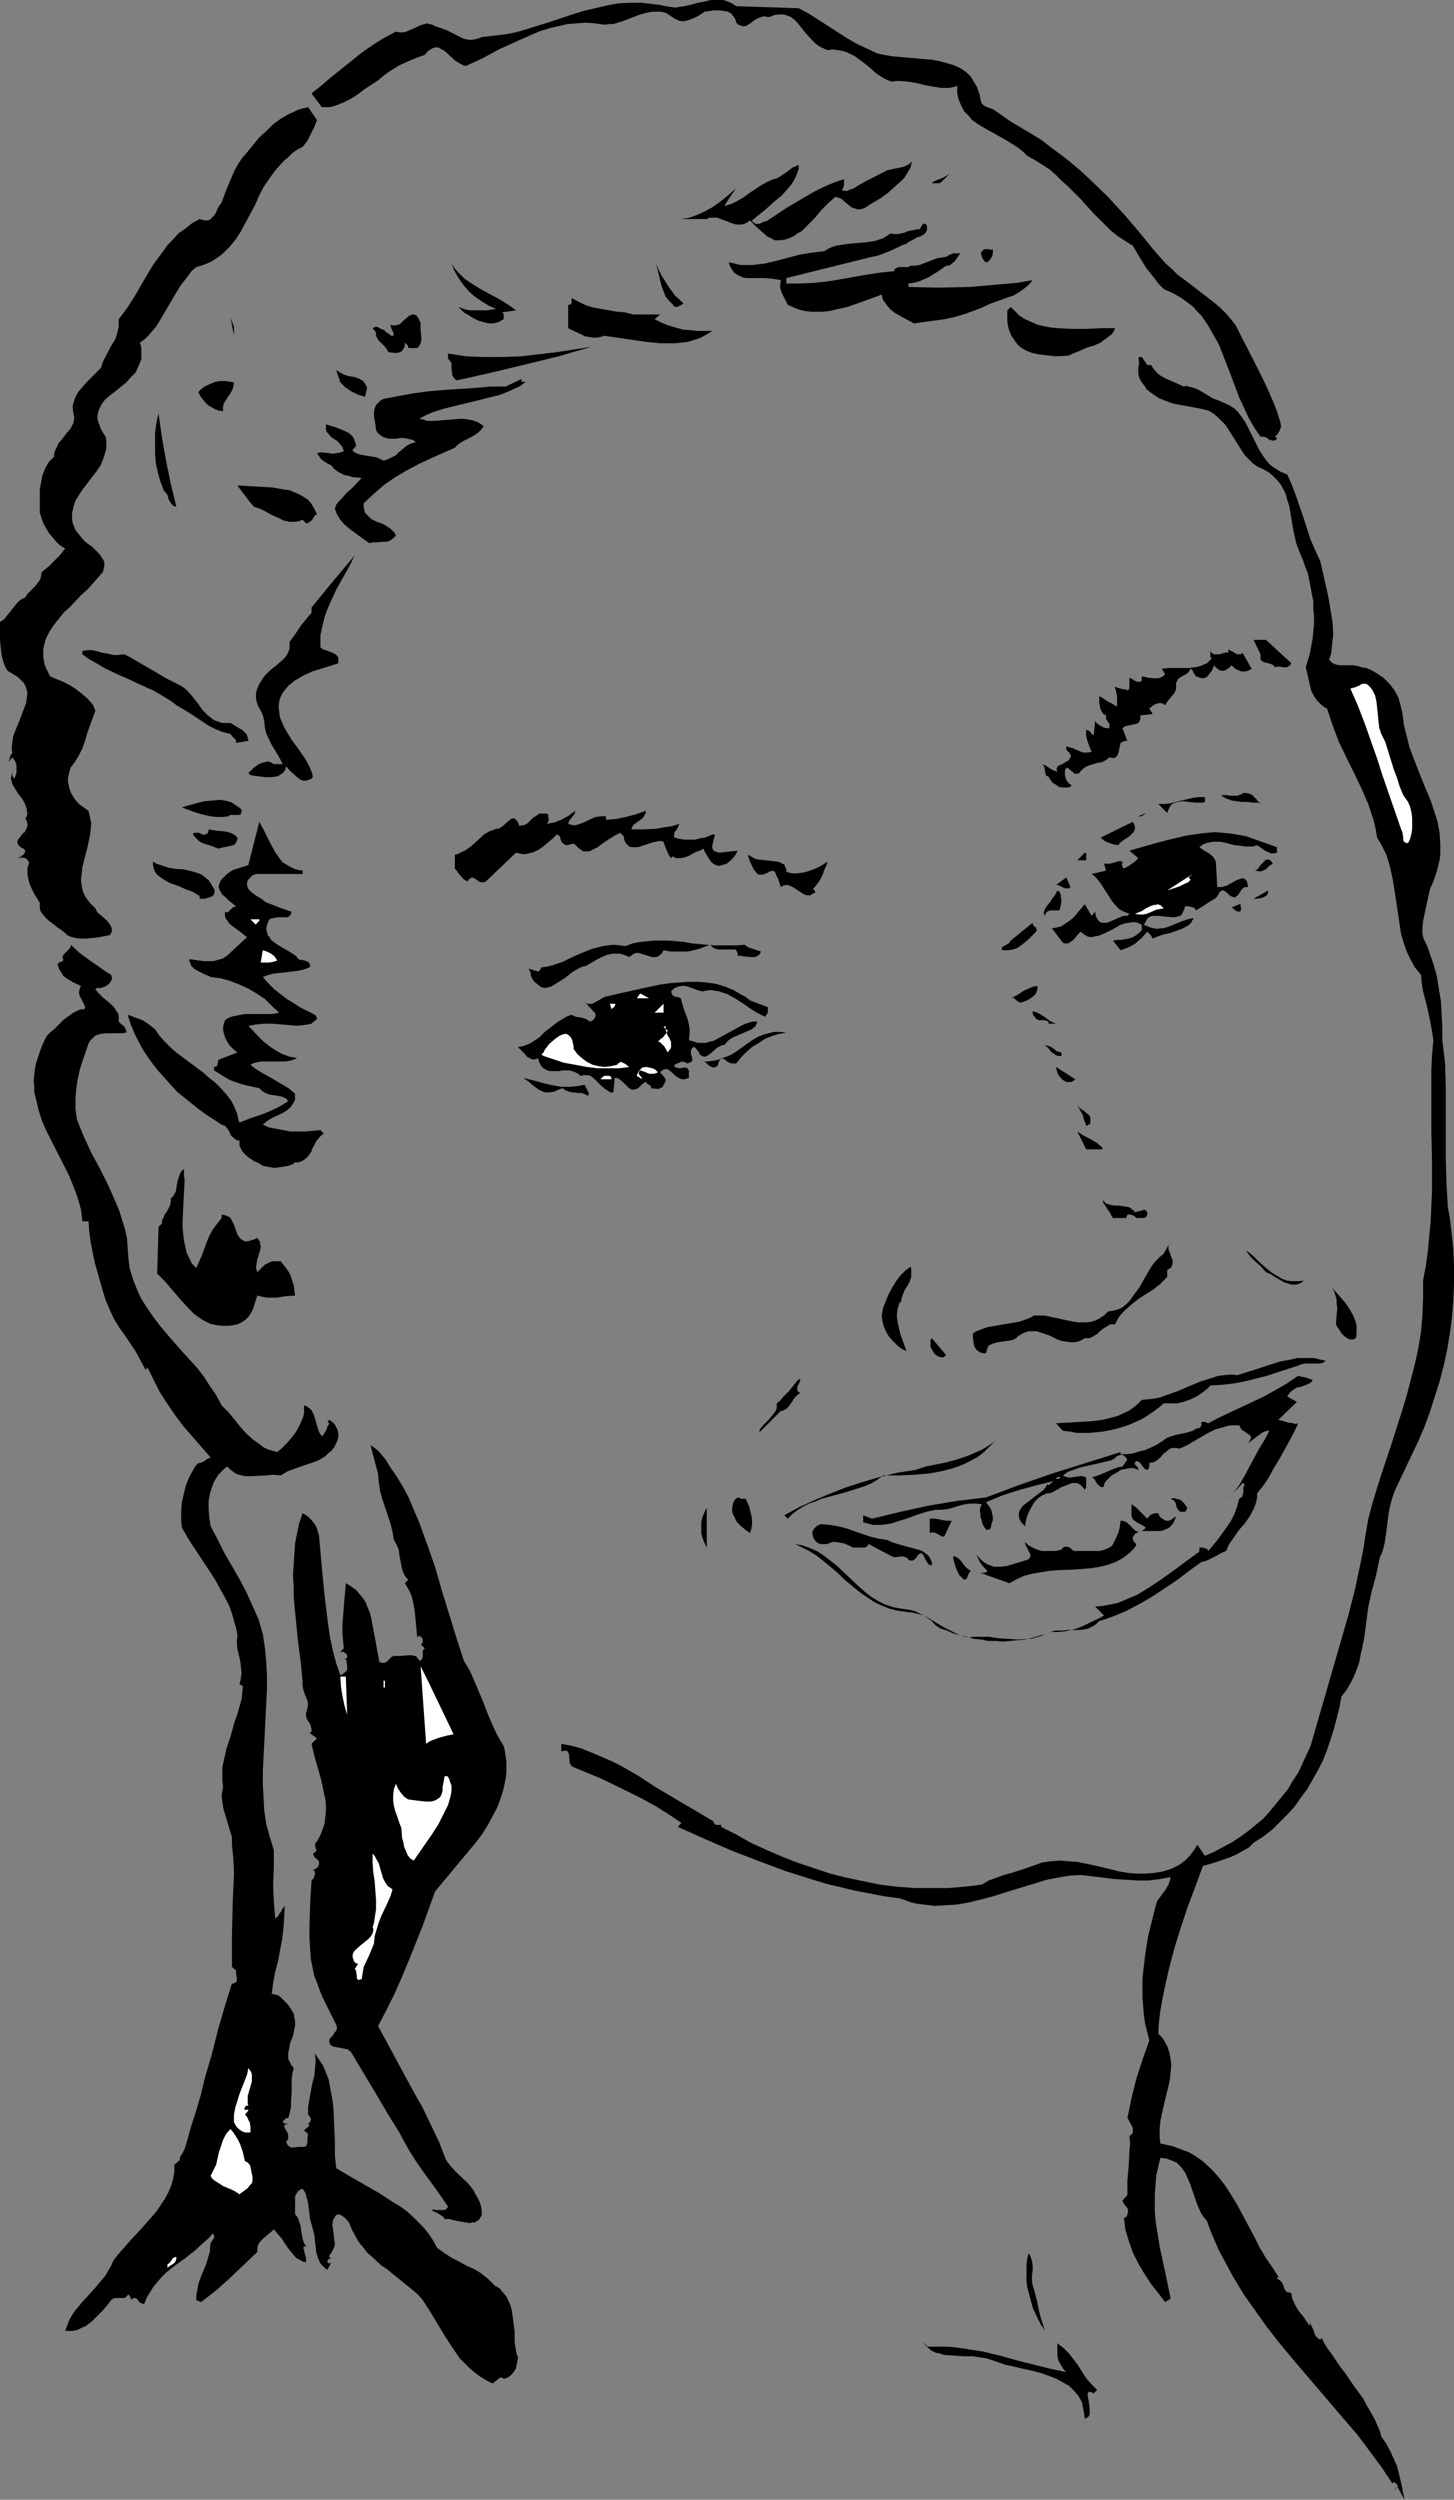 <?xml version="1.0" encoding="UTF-8" standalone="no"?>
<svg
   version="1.0"
   width="90.576mm"
   height="155.668mm"
   id="svg96"
   sodipodi:docname="Face - Female 18.wmf"
   xmlns:inkscape="http://www.inkscape.org/namespaces/inkscape"
   xmlns:sodipodi="http://sodipodi.sourceforge.net/DTD/sodipodi-0.dtd"
   xmlns="http://www.w3.org/2000/svg"
   xmlns:svg="http://www.w3.org/2000/svg">
  <rect width="100%" height="100%" fill="#808080" stroke="none"/>
  <sodipodi:namedview
     id="namedview96"
     pagecolor="#ffffff"
     bordercolor="#000000"
     borderopacity="0.25"
     inkscape:showpageshadow="2"
     inkscape:pageopacity="0.0"
     inkscape:pagecheckerboard="0"
     inkscape:deskcolor="#d1d1d1"
     inkscape:document-units="mm" />
  <defs
     id="defs1">
    <pattern
       id="WMFhbasepattern"
       patternUnits="userSpaceOnUse"
       width="6"
       height="6"
       x="0"
       y="0" />
  </defs>
  <path
     style="fill:#000000;fill-opacity:1;fill-rule:evenodd;stroke:none"
     d="m 173.348,1.454 14.701,0.485 2.423,1.293 2.262,1.454 2.262,1.454 4.524,2.909 2.262,1.293 2.423,1.131 2.423,1.131 1.616,0.323 1.777,0.323 3.716,0.323 1.939,0.162 1.777,0.162 1.939,0.162 1.777,0.323 1.777,0.485 1.616,0.485 1.454,0.646 1.454,0.97 1.131,1.131 0.485,0.808 0.485,0.808 0.485,0.808 0.323,0.97 0.323,0.97 0.162,1.131 0.162,0.485 0.162,0.323 0.323,0.323 0.485,0.323 0.808,0.323 0.969,0.323 0.969,0.646 1.131,0.808 1.131,0.808 0.969,0.646 2.423,1.454 2.423,1.454 2.423,1.454 2.262,1.778 2.423,1.778 2.262,1.778 2.1,1.778 2.262,2.101 4.2,4.04 3.877,4.201 3.716,4.363 3.554,4.363 1.292,1.454 1.292,1.454 1.454,1.293 1.292,1.293 3.07,2.262 2.908,2.262 2.908,2.262 1.292,1.131 1.292,1.293 1.131,1.293 1.131,1.454 0.808,1.616 0.808,1.616 2.423,4.686 2.423,4.848 1.131,2.424 1.131,2.585 0.969,2.424 0.808,2.585 0.162,0.97 -0.323,0.97 -0.485,0.808 -0.646,0.646 v 0 l 0.485,0.323 -0.162,0.323 -0.162,0.162 -0.485,0.162 -0.485,-0.162 h -0.485 l -0.323,-0.323 -0.485,-0.323 -0.646,-0.162 h -0.646 l -1.454,-2.101 -1.292,-2.262 -1.131,-2.424 -1.131,-2.424 -1.939,-5.171 -1.939,-5.009 -0.969,-2.424 -1.292,-2.262 -1.292,-2.262 -1.454,-2.101 -0.969,-0.97 -0.808,-0.97 -0.969,-0.808 -1.131,-0.808 -1.131,-0.808 -1.131,-0.646 -1.292,-0.646 -1.454,-0.646 -1.131,-1.131 -0.969,-1.293 -1.939,-2.424 -1.616,-2.585 -1.616,-2.747 -1.777,-1.131 -1.777,-1.131 -1.616,-1.293 -1.454,-1.454 -2.908,-2.909 -2.746,-3.07 -2.908,-2.909 -1.454,-1.293 -1.454,-1.454 -1.454,-1.293 -1.777,-1.131 -1.777,-1.131 -1.777,-0.97 -1.131,-1.131 -1.292,-0.97 -1.292,-0.808 -1.292,-0.808 -2.908,-1.616 -2.585,-1.454 -1.292,-0.808 -1.131,-0.808 -0.969,-1.131 -0.969,-0.97 -0.646,-1.293 -0.646,-1.454 -0.323,-1.454 V 21.007 20.199 l -0.969,0.323 -0.969,0.162 h -0.969 -0.969 l -1.939,-0.323 -1.777,-0.323 -1.939,-0.485 -1.939,-0.323 -1.939,-0.162 h -0.969 l -0.969,0.162 -0.969,-0.323 -0.969,-0.485 -1.777,-1.131 -1.616,-1.454 -1.616,-1.293 -1.777,-1.293 -1.939,-0.97 -1.131,-0.323 -0.969,-0.162 -1.292,-0.162 -1.131,0.162 -1.131,-0.485 -0.969,-0.485 -0.808,-0.646 -0.808,-0.808 -1.454,-1.616 -1.292,-1.616 -0.646,-0.808 -0.646,-0.646 -0.808,-0.646 -0.808,-0.323 -0.969,-0.323 h -1.131 l -1.131,0.162 -0.646,0.323 -0.808,0.162 -0.485,-0.162 h -0.646 l -0.485,0.162 -0.485,0.162 -0.969,0.485 -0.808,0.646 -0.969,0.646 -0.323,0.162 h -0.485 -0.323 L 174.317,5.979 173.832,5.817 173.348,5.333 173.186,4.686 172.863,4.04 172.54,3.717 172.217,3.232 171.894,3.07 171.409,2.747 170.44,2.585 169.309,2.424 h -1.131 l -1.131,0.162 -1.131,0.162 -1.454,0.97 -0.969,0.485 -0.808,0.323 -0.969,0.323 -0.969,0.162 -0.969,-0.162 -0.969,-0.485 -0.969,-0.646 -0.969,-0.646 -1.131,-0.323 h -0.969 -0.969 l -1.131,0.162 -1.939,0.485 -2.1,0.808 -2.1,0.808 -2.1,0.646 h -0.969 l -1.131,0.162 -2.262,-0.323 -2.262,-0.162 -2.1,0.162 -2.1,0.162 -2.1,0.485 -2.1,0.485 -2.1,0.646 -1.939,0.808 -4.039,1.778 -3.877,1.778 -3.877,2.101 -3.877,1.778 -0.646,-0.162 -0.646,-0.323 -1.292,-0.808 -2.262,-2.101 -0.485,-0.323 -0.646,-0.323 -0.485,-0.323 h -0.646 l -0.646,0.162 -0.646,0.323 -0.646,0.485 -0.646,0.808 -1.454,0.485 -1.616,0.646 -1.454,0.646 -1.454,0.646 -1.292,0.808 -1.292,0.808 -1.292,0.97 -1.131,0.97 -3.231,2.101 -1.454,1.131 -1.777,1.131 -1.616,0.808 -1.616,0.646 -0.969,0.323 -0.808,0.162 h -0.808 -0.969 l -2.423,-3.232 2.423,-1.939 2.262,-1.939 2.423,-1.939 2.423,-1.939 2.423,-1.939 2.585,-1.778 2.585,-1.616 2.746,-1.454 0.646,0.162 h 0.646 0.646 l 0.485,-0.162 1.131,-0.485 1.131,-0.485 0.969,-0.485 1.131,-0.323 0.485,-0.162 0.646,0.162 0.646,0.162 0.646,0.323 1.454,0.485 1.292,0.485 1.292,0.646 1.292,0.646 1.292,0.646 0.646,0.162 0.808,0.162 h 0.646 l 0.808,-0.162 0.646,-0.162 0.808,-0.323 2.746,-0.323 2.746,-0.323 2.585,-0.485 2.746,-0.808 5.17,-1.616 5.331,-1.778 2.585,-0.808 2.746,-0.646 2.746,-0.646 2.585,-0.485 2.908,-0.162 h 2.746 l 2.746,0.323 1.454,0.162 1.454,0.323 1.131,0.162 1.131,0.162 0.969,-0.162 1.131,-0.162 2.1,-0.485 1.131,-0.323 0.969,-0.162 L 167.37,0 h 0.969 0.969 0.969 l 0.969,0.323 1.131,0.485 z"
     id="path1" />
  <path
     style="fill:#000000;fill-opacity:1;fill-rule:evenodd;stroke:none"
     d="m 74.638,28.278 -0.646,1.616 -0.808,1.616 -0.808,1.616 -0.485,0.646 -0.646,0.808 -1.292,0.646 -1.131,0.808 -0.969,0.97 -0.969,0.808 -1.777,1.939 -1.454,1.939 -1.454,2.101 -1.131,2.101 -0.969,2.262 -1.131,2.101 -1.131,2.101 -1.131,2.101 -1.131,1.778 -1.454,1.778 -1.616,1.616 -0.808,0.646 -0.969,0.646 -0.969,0.646 -1.131,0.485 -1.292,0.485 -1.131,0.323 -1.131,0.97 -0.808,1.131 -1.777,2.262 -1.454,2.424 -2.746,4.686 -1.454,2.424 -0.969,1.131 -0.808,0.97 -0.969,0.97 -1.131,0.808 0.323,1.131 v 0.97 0.97 0.808 l -0.323,0.808 -0.323,0.808 -0.323,0.646 -0.323,0.808 -1.131,1.131 -1.131,1.293 -2.585,2.101 -1.292,0.97 -1.131,0.97 -0.808,1.131 -0.323,0.646 -0.323,0.646 -0.162,0.646 -0.162,0.646 v 0.808 l 0.162,0.646 0.323,0.808 0.323,0.97 0.485,0.808 0.646,0.97 0.162,0.97 v 0.808 0.808 l -0.162,0.808 -0.485,1.616 -0.646,1.616 -0.969,1.454 -1.131,1.454 -0.969,1.293 -1.131,1.454 -0.969,1.454 -0.808,1.293 -0.485,1.454 -0.162,0.808 -0.162,0.808 v 0.646 0.808 l 0.162,0.808 0.323,0.808 0.323,0.808 0.646,0.808 0.646,0.808 0.808,0.97 0.808,0.646 0.485,0.323 0.485,0.323 0.808,0.808 0.969,0.97 0.646,0.97 0.323,0.485 0.162,0.485 v 0.485 0.485 l -0.162,0.646 -0.162,0.646 -1.131,1.293 -1.131,1.293 -1.292,1.454 -1.454,1.293 -2.746,2.909 -1.454,1.293 -1.292,1.616 -1.131,1.454 -0.969,1.454 -0.808,1.616 -0.485,1.778 -0.162,0.808 v 0.808 0.97 l 0.162,0.808 0.162,0.97 0.323,0.808 0.485,0.97 0.485,0.97 1.454,0.646 1.616,0.646 1.616,0.808 1.454,0.97 1.454,1.131 1.292,1.131 1.131,1.293 0.323,0.646 0.323,0.808 -0.646,1.778 -0.646,1.778 -0.646,1.778 -0.485,1.778 -0.646,1.778 -0.808,1.616 -0.969,1.616 -0.969,1.293 -0.323,0.97 -0.162,0.808 -0.162,0.808 v 0.808 l 0.162,0.646 0.162,0.808 0.485,1.293 0.808,1.293 0.969,1.131 1.131,0.808 1.131,0.808 0.323,1.454 0.323,1.454 -0.162,1.616 -0.162,1.293 -0.646,3.07 -0.808,3.07 -0.323,1.293 -0.162,1.616 -0.162,1.454 0.162,1.293 0.323,1.454 0.646,1.293 0.485,0.646 0.485,0.646 0.646,0.646 0.646,0.646 0.485,0.97 0.808,0.646 1.454,1.293 0.646,0.808 0.162,0.323 0.162,0.323 0.162,0.485 v 0.485 l -0.162,0.485 -0.323,0.485 -2.585,0.485 -2.908,0.323 h -1.292 l -1.454,-0.162 -1.131,-0.323 -0.646,-0.323 -0.485,-0.485 -0.808,-0.646 -0.969,-0.646 -0.969,-0.808 -1.131,-0.808 -0.808,-0.808 -0.808,-0.97 -0.323,-0.485 -0.162,-0.646 v -0.485 -0.808 L 8.078,210.392 7.431,209.099 6.947,207.968 6.624,206.675 6.462,205.544 v -1.293 l 0.323,-0.97 v -0.485 l -0.323,-0.323 -0.162,-0.323 -0.323,-0.162 -0.808,-0.162 -0.969,0.162 0.323,-0.162 0.323,-0.162 0.808,-0.646 0.162,-0.323 0.162,-0.323 -0.162,-0.323 -0.323,-0.323 -0.646,-0.323 -0.485,-0.485 -0.162,-0.323 -0.162,-0.485 0.162,-0.323 0.162,-0.323 0.646,-0.808 0.323,-0.485 0.485,-0.323 0.485,-0.97 0.162,-0.485 v -0.485 l -0.162,-0.646 -0.323,-0.646 0.323,-0.485 0.162,-0.646 -0.162,-0.646 v -0.485 l -0.485,-1.293 -0.646,-1.131 -0.808,-0.97 -0.808,-1.293 -0.646,-1.131 -0.162,-0.646 -0.162,-0.646 v 0 l 0.323,-1.616 v 0.485 0.323 l 0.162,0.485 0.162,0.162 0.162,0.162 0.485,-1.293 v -0.646 -0.646 -0.646 L 3.716,179.528 3.393,178.881 2.908,178.235 v 0 l -0.646,0.808 -0.162,0.162 v -0.162 l 0.162,-0.323 v -0.323 l 0.323,-0.808 0.162,-0.162 0.162,-0.162 -0.162,-1.293 0.162,-1.293 0.162,-1.293 0.485,-1.293 1.131,-2.747 0.969,-2.585 0.485,-1.293 0.162,-1.131 0.162,-1.293 L 6.139,161.914 5.978,161.43 5.654,160.783 5.17,160.298 4.685,159.814 4.2,159.329 3.393,158.844 2.585,158.359 1.777,157.875 1.131,156.743 0.646,155.289 0.323,153.835 0.162,152.219 0,150.603 v -1.454 -1.454 -1.293 l 0.969,-0.646 0.646,-0.808 1.292,-1.616 0.646,-0.808 0.646,-0.808 0.808,-0.646 0.969,-0.485 0.485,-0.808 0.646,-0.646 1.292,-1.293 0.485,-0.646 0.485,-0.646 0.323,-0.97 v -0.485 l 0.162,-0.485 0.808,-0.646 0.808,-0.646 1.292,-1.293 1.292,-1.293 0.646,-0.808 0.646,-0.808 -1.292,-0.808 -0.969,-0.97 -0.808,-0.97 -0.808,-0.97 -0.646,-1.131 -0.646,-1.131 -0.808,-2.424 v -3.717 -1.778 l 0.323,-1.778 0.323,-1.616 0.646,-1.616 0.808,-1.454 0.646,-0.646 0.646,-0.646 v -0.808 l 0.323,-0.808 0.323,-0.646 0.323,-0.808 0.969,-1.131 0.969,-1.293 0.969,-1.131 0.323,-0.646 0.323,-0.646 0.162,-0.808 v -0.646 l -0.162,-0.808 -0.162,-0.97 v -0.808 l 0.162,-0.646 0.485,-1.454 0.646,-1.131 0.969,-1.131 0.969,-1.131 1.131,-1.131 1.131,-1.131 1.131,-1.131 0.485,-1.454 0.646,-1.293 1.454,-2.747 0.808,-1.293 0.485,-1.454 0.323,-1.454 V 76.109 75.14 l 1.131,-1.454 1.131,-1.616 1.939,-3.07 1.939,-3.393 1.939,-3.232 2.262,-3.07 1.131,-1.616 1.292,-1.293 1.292,-1.454 1.616,-1.131 1.616,-1.293 1.777,-0.97 0.485,0.162 0.646,0.162 h 0.485 0.323 l 0.485,-0.162 0.323,-0.323 0.646,-0.646 0.485,-0.808 0.323,-0.808 0.485,-0.808 0.485,-0.646 1.131,-3.07 1.292,-3.07 0.646,-1.454 0.808,-1.454 0.969,-1.454 1.131,-1.293 2.908,-3.555 1.616,-1.454 1.616,-1.616 1.777,-1.293 1.939,-1.131 1.131,-0.485 0.969,-0.485 1.131,-0.323 1.292,-0.323 z"
     id="path2" />
  <path
     style="fill:#000000;fill-opacity:1;fill-rule:evenodd;stroke:none"
     d="m 203.558,48.962 -0.485,0.162 -0.646,0.162 h -0.485 l -0.485,-0.162 -0.969,-0.323 -0.808,-0.646 -0.808,-0.646 -0.646,-0.646 -0.808,-0.323 -0.485,-0.162 h -0.323 l -1.616,1.454 -1.616,1.616 -1.454,1.778 -1.616,1.616 -1.616,1.616 -0.969,0.485 -0.808,0.646 -1.131,0.485 -0.969,0.323 -1.131,0.162 h -1.292 l -0.808,-0.485 -0.808,-0.323 -1.292,-1.131 -1.292,-1.131 -0.808,-0.808 -0.808,-0.808 -0.646,0.485 -0.646,0.323 -0.646,0.162 h -0.646 -0.646 l -0.646,-0.162 -1.292,-0.485 -1.292,-0.485 -1.292,-0.485 h -0.485 -0.646 -0.646 l -0.646,0.323 h -5.978 l 1.939,-0.323 1.777,-0.646 1.777,-0.808 1.777,-0.97 1.616,-1.131 1.454,-1.131 1.292,-1.131 1.292,-1.131 -0.485,0.646 -0.323,0.485 -1.292,1.939 -0.323,0.485 -0.323,0.646 1.616,-0.485 1.292,-0.646 1.454,-0.808 1.292,-0.97 1.454,-0.97 1.454,-0.97 1.454,-0.808 1.454,-0.646 0.808,-0.162 0.808,-0.485 1.454,-0.97 1.454,-1.131 0.808,-0.323 0.646,-0.323 v 0.97 l -0.323,0.97 -0.323,0.808 -0.485,0.97 -0.646,0.97 -0.646,0.808 -1.616,1.778 -1.777,1.454 -1.777,1.616 -1.777,1.454 -0.808,0.646 -0.808,0.646 0.162,0.323 0.162,0.162 0.485,0.323 h 0.485 0.485 l 0.969,-0.485 0.646,-0.162 0.323,-0.162 4.362,-2.909 4.362,-2.585 2.262,-1.293 2.262,-1.131 2.262,-0.97 2.423,-0.808 v 1.293 l -0.162,0.808 -0.162,0.162 -0.162,0.323 0.646,0.162 h 0.646 l 0.646,-0.323 0.646,-0.162 1.292,-0.808 1.131,-0.646 5.654,-2.909 v 0 l 1.454,-0.323 0.808,-0.162 0.808,-0.162 0.808,-0.162 0.646,-0.323 0.646,-0.323 0.646,-0.646 -0.162,0.808 -0.162,0.646 -0.969,1.616 -0.485,0.808 -0.646,0.646 -1.616,1.454 -1.616,1.454 -1.777,1.293 -1.939,1.131 z"
     id="path3" />
  <path
     style="fill:#000000;fill-opacity:1;fill-rule:evenodd;stroke:none"
     d="m 219.391,42.983 1.292,-0.646 1.292,-0.485 1.131,-0.646 0.485,-0.323 0.485,-0.323 -0.485,0.323 -0.646,0.646 -0.969,0.97 -0.485,0.485 -0.646,0.162 h -0.646 -0.485 z"
     id="path4" />
  <path
     style="fill:#000000;fill-opacity:1;fill-rule:evenodd;stroke:none"
     d="m 218.098,52.84 0.162,0.485 v 0.485 0.323 l -0.162,0.323 -0.162,0.323 -0.323,0.323 -0.808,0.485 -0.969,0.323 -0.808,0.485 -0.969,0.485 -0.646,0.485 -0.969,0.323 -0.969,0.485 -2.1,0.97 -2.1,0.808 -0.969,0.323 -0.969,0.162 -20.194,5.009 v 1.293 h 3.07 l 3.231,-0.162 3.231,-0.323 3.07,-0.485 6.301,-1.131 3.231,-0.485 3.231,-0.323 0.162,-0.485 0.485,-0.323 0.485,-0.162 h 1.777 0.485 l 0.485,-0.323 h 0.969 l 1.131,-0.162 2.1,-0.808 2.1,-0.808 1.131,-0.162 0.969,-0.162 0.808,-0.485 0.808,-0.323 h 0.808 0.969 l -0.323,0.323 -0.323,0.485 -0.808,1.131 -0.485,0.323 -0.485,0.485 -0.485,0.162 h -0.485 l -2.1,1.454 -2.1,1.293 -1.131,0.485 -1.131,0.485 -1.292,0.323 -1.131,0.162 v 0.808 l 7.108,0.162 7.27,-0.162 3.716,-0.323 3.716,-0.323 3.716,-0.323 3.716,-0.646 -0.969,1.131 -0.969,0.808 -1.131,0.808 -1.292,0.808 -1.454,0.485 -1.292,0.485 -2.746,0.97 -2.1,0.97 -2.1,0.808 -2.262,0.808 -2.262,0.646 -2.262,0.485 -2.423,0.323 -4.685,0.646 -2.423,-1.293 -1.131,-0.646 -1.131,-0.646 -0.969,-0.808 -0.808,-0.97 -0.808,-1.131 -0.162,-0.485 -0.162,-0.808 -2.585,0.97 -2.746,0.97 -2.746,0.97 -2.908,0.646 -1.292,0.323 -1.454,0.162 h -1.454 -1.454 l -1.454,-0.162 -1.292,-0.323 -1.292,-0.485 -1.454,-0.646 -0.646,-1.293 -0.646,-1.293 -0.323,-0.808 -0.162,-0.646 v -0.808 l 0.162,-0.97 -0.969,-0.162 -0.969,-0.162 -1.939,-0.162 h -1.777 -1.777 -0.808 l -0.808,-0.162 -0.646,-0.323 -0.646,-0.323 -0.646,-0.485 -0.485,-0.646 -0.485,-0.808 -0.323,-0.97 1.454,0.323 1.292,0.323 h 1.454 1.454 l 1.292,-0.162 1.454,-0.162 2.746,-0.646 5.493,-1.454 2.908,-0.485 1.454,-0.162 1.454,-0.162 0.808,-0.485 0.969,-0.485 0.969,-0.323 0.969,-0.162 2.1,-0.323 2.1,-0.162 1.939,-0.162 2.1,-0.323 0.969,-0.323 0.969,-0.323 0.808,-0.485 0.969,-0.646 0.808,0.162 h 0.808 l 1.616,-0.323 0.646,-0.323 0.808,-0.162 0.808,-0.162 0.808,-0.162 h 0.485 l 0.162,-0.162 0.162,-0.323 0.162,-0.323 0.162,-0.162 0.162,-0.323 h 0.323 0.162 z"
     id="path5" />
  <path
     style="fill:#000000;fill-opacity:1;fill-rule:evenodd;stroke:none"
     d="m 233.769,58.658 v 0.808 l -0.162,0.808 -0.485,0.808 -0.646,0.646 h -0.323 l -0.323,-0.162 -0.162,-0.323 -0.323,-0.323 -0.323,-0.97 -0.162,-0.808 0.323,0.485 v -0.485 l 0.323,-0.323 0.323,-0.162 h 0.323 0.485 0.323 l 0.485,0.162 z"
     id="path6" />
  <path
     style="fill:#000000;fill-opacity:1;fill-rule:evenodd;stroke:none"
     d="m 121.489,73.039 -3.393,0.485 0.323,0.162 0.162,0.162 v 0.485 0.485 0.323 l -0.646,0.323 -0.485,0.323 -0.646,0.162 -0.646,0.162 h -1.131 l -1.292,-0.323 -1.131,-0.323 -1.292,-0.646 -0.969,-0.646 -1.131,-0.646 -1.292,-1.293 0.808,0.323 0.969,0.323 1.131,0.162 h 1.292 2.423 l 1.131,-0.162 1.131,-0.162 -1.777,-0.808 -1.616,-0.97 -1.616,-1.131 -1.292,-1.131 -1.292,-1.454 -1.131,-1.616 -0.969,-1.616 -0.808,-1.939 0.646,0.97 0.808,0.97 0.808,0.808 0.808,0.808 1.939,1.293 2.1,1.293 2.1,1.131 2.1,1.131 2.1,1.293 z"
     id="path7" />
  <path
     style="fill:#000000;fill-opacity:1;fill-rule:evenodd;stroke:none"
     d="m 160.908,71.423 -0.162,0.162 -0.323,0.162 -0.323,0.162 -0.646,0.323 h -0.323 l -0.485,-0.162 -0.162,-0.323 -0.485,-0.485 -0.485,-0.485 -0.808,-0.97 -0.485,-1.293 -0.485,-1.293 -0.162,-0.646 -0.162,-0.646 -0.323,-1.454 -0.323,-1.293 -0.323,-1.131 0.646,1.454 0.646,1.293 0.808,1.293 0.808,1.293 0.808,1.131 0.808,1.131 0.969,0.808 z"
     id="path8" />
  <path
     style="fill:#000000;fill-opacity:1;fill-rule:evenodd;stroke:none"
     d="m 149.115,74.009 h 6.301 l -1.292,1.131 1.616,0.808 1.616,0.646 1.616,0.485 1.777,0.485 1.777,0.162 1.777,0.162 h 1.616 1.777 l -1.292,0.808 -1.454,0.808 -1.454,0.485 -1.616,0.485 -1.454,0.162 -1.616,0.162 h -1.616 -1.616 l -3.393,-0.323 -6.624,-0.97 -3.231,-0.485 -1.131,0.323 -1.131,0.162 -1.131,-0.162 -1.131,-0.162 -0.969,-0.485 -2.1,-0.97 -0.969,-0.485 v -5.494 h 0.323 l 0.323,-0.162 0.162,-0.323 v -0.646 -0.485 l 1.777,0.97 1.777,0.808 1.616,0.485 1.777,0.323 3.716,0.646 1.939,0.162 z"
     id="path9" />
  <path
     style="fill:#000000;fill-opacity:1;fill-rule:evenodd;stroke:none"
     d="m 262.526,77.241 -0.323,0.808 -0.485,0.646 -1.292,0.97 -1.292,0.97 -1.454,0.646 -1.616,0.485 -0.808,0.323 -0.646,0.323 -1.616,0.646 -1.454,0.646 -2.908,0.162 -1.454,-0.162 -1.454,-0.162 -1.292,-0.162 -1.454,-0.323 -1.292,-0.485 -1.131,-0.646 -0.969,-0.808 -0.808,-1.131 -0.646,-0.97 -0.485,-1.131 -0.323,-1.131 -0.162,-1.293 v -1.131 -1.293 l 0.808,-0.808 1.131,1.131 0.969,0.97 1.292,0.808 1.454,0.646 1.454,0.646 1.454,0.323 1.616,0.323 1.616,0.162 3.393,0.162 h 3.393 l 3.554,-0.162 z"
     id="path10" />
  <path
     style="fill:#000000;fill-opacity:1;fill-rule:evenodd;stroke:none"
     d="m 99.033,76.109 v 0.808 0.808 l 0.162,1.616 v 0.646 l -0.162,0.808 -0.323,0.646 -0.485,0.485 H 96.125 V 81.765 81.604 L 95.963,81.28 95.64,80.957 95.317,80.634 v 0.808 l -0.323,0.646 -0.323,0.485 -0.485,0.323 -0.646,0.162 h -0.646 l -1.454,-0.162 -0.323,-0.646 -0.485,-0.646 -0.485,-0.485 -0.485,-0.485 -0.485,-0.485 -0.323,-0.485 -0.323,-0.646 v -0.808 l -0.808,-0.97 0.323,-0.162 0.323,-0.162 h 0.485 l 0.485,0.323 1.131,0.485 0.485,0.485 0.485,0.323 0.323,0.162 0.323,0.323 h 0.323 0.162 l 0.162,-0.323 -0.162,-0.485 -0.162,-0.323 -0.162,-0.323 -0.162,-0.485 -0.162,-0.646 0.646,0.162 h 0.485 l 0.646,-0.162 0.485,-0.162 0.808,-0.808 0.969,-0.808 0.323,-0.323 0.485,-0.162 0.323,-0.162 h 0.323 l 0.485,0.162 0.323,0.323 0.485,0.808 z"
     id="path11" />
  <path
     style="fill:#000000;fill-opacity:1;fill-rule:evenodd;stroke:none"
     d="m 55.09,79.018 -0.808,-4.201 0.808,2.101 z"
     id="path12" />
  <path
     style="fill:#000000;fill-opacity:1;fill-rule:evenodd;stroke:none"
     d="m 139.26,81.604 -3.877,1.131 -3.877,1.131 -7.916,1.939 -8.078,1.939 -7.916,1.778 -0.323,-0.162 -0.323,-0.323 -0.485,-0.646 v -0.646 l -0.162,-0.808 v -0.808 -0.646 l -0.323,-0.485 -0.162,-0.323 -0.323,-0.162 v -1.293 l 2.1,0.323 2.1,0.323 4.362,0.162 h 4.2 l 4.362,-0.162 4.2,-0.485 4.2,-0.485 4.2,-0.646 z"
     id="path13" />
  <path
     style="fill:#000000;fill-opacity:1;fill-rule:evenodd;stroke:none"
     d="m 270.927,85.805 0.646,0.97 0.808,0.97 0.808,0.646 1.131,0.646 2.262,0.97 2.1,0.97 0.646,-0.162 0.485,0.162 1.292,0.323 1.131,0.485 1.131,0.646 2.1,1.293 1.292,0.485 1.131,0.485 1.454,0.646 1.292,0.808 0.969,0.97 0.808,1.131 0.808,1.131 0.646,1.293 1.292,2.585 1.292,2.585 0.808,1.293 0.808,1.131 0.969,1.131 1.131,0.808 1.292,0.808 1.616,0.646 1.131,2.585 0.969,2.585 1.777,5.171 1.616,5.009 1.131,2.585 1.131,2.424 0.646,2.747 0.646,2.909 0.646,2.909 0.485,2.909 0.485,2.909 0.162,2.909 -0.162,1.454 -0.162,1.454 -0.162,1.616 -0.485,1.454 0.485,0.485 0.323,0.323 0.485,0.162 0.323,0.162 0.969,0.162 h 0.969 1.131 0.969 l 1.131,0.162 0.808,0.323 1.131,0.162 0.808,0.323 0.969,0.485 0.808,0.485 1.454,0.97 1.454,1.454 1.131,1.454 0.969,1.778 0.485,1.778 0.485,2.101 0.323,2.585 0.646,2.585 0.646,2.585 0.969,2.585 1.939,5.009 2.1,5.009 0.808,2.424 0.808,2.585 0.485,2.585 0.162,2.585 v 1.293 1.293 l -0.162,1.293 -0.323,1.293 -0.323,1.293 -0.485,1.454 -0.485,1.293 -0.646,1.454 -0.323,1.454 -0.323,1.454 -0.646,3.07 -0.323,1.454 -0.162,1.616 v 1.454 l 0.162,0.808 0.323,0.808 0.646,1.293 0.485,1.454 0.969,2.747 0.808,2.909 0.485,3.07 0.485,2.909 0.162,3.07 0.162,3.07 v 2.909 l 0.323,2.747 0.323,2.747 0.162,5.494 v 11.311 5.656 l 0.162,5.656 0.162,2.909 0.162,2.747 0.485,2.747 0.323,2.747 0.485,4.363 0.162,4.04 v 4.201 l -0.162,3.878 -0.323,4.04 -0.485,3.717 -0.646,3.878 -0.808,3.717 -0.969,3.717 -1.131,3.555 -1.131,3.555 -1.292,3.555 -1.454,3.393 -1.616,3.393 -1.616,3.393 -1.616,3.393 -0.808,1.778 -0.646,1.939 -0.485,1.939 -0.323,1.939 -0.485,4.04 -0.323,2.101 -0.485,1.939 -0.323,0.808 -0.323,0.646 -0.323,1.454 -0.162,0.808 -0.162,0.808 -0.323,1.454 -0.485,1.778 -0.485,1.778 -0.808,3.717 -0.485,3.717 -0.485,3.717 -0.808,3.717 -0.323,1.778 -0.646,1.778 -0.646,1.616 -0.808,1.616 -0.969,1.616 -1.131,1.454 -0.485,2.585 -0.646,2.585 -0.646,2.424 -0.808,2.585 -0.808,2.424 -0.969,2.424 -1.131,2.262 -1.292,2.262 -1.292,2.262 -1.454,1.939 -1.454,2.101 -1.777,1.939 -1.777,1.778 -1.777,1.778 -2.1,1.616 -2.262,1.454 -1.131,1.131 -1.454,0.808 -1.454,0.808 -1.454,0.646 -3.231,1.131 -3.231,0.97 -1.777,4.848 -1.777,4.686 -1.616,4.848 -1.454,4.686 -1.292,4.848 -1.131,5.009 -0.485,2.424 -0.485,2.747 -0.323,2.585 -0.162,2.747 0.646,0.646 0.646,0.808 0.323,0.646 0.485,0.808 0.485,1.454 0.323,1.616 0.162,1.454 -0.162,1.616 -0.162,1.616 -0.323,1.616 -0.808,3.232 -0.808,3.555 -0.323,1.616 -0.162,1.778 v 1.778 l 0.162,1.616 1.454,0.323 1.454,0.323 1.292,0.485 1.292,0.485 1.292,0.485 1.131,0.646 2.1,1.454 1.939,1.778 1.777,1.939 1.616,2.101 1.454,2.262 1.454,2.424 1.292,2.424 2.585,4.848 1.292,2.585 1.454,2.424 1.454,2.101 1.454,2.262 -0.323,0.485 0.323,0.162 0.323,0.162 0.485,0.485 0.323,0.646 0.162,0.485 0.162,0.485 0.323,0.485 0.162,0.162 0.323,0.162 h 0.323 l 0.485,0.162 0.162,1.131 0.485,1.131 0.485,0.97 0.485,0.808 0.646,0.808 0.646,0.808 0.646,0.97 0.646,0.97 0.323,-0.485 -0.323,-0.323 0.646,1.131 0.485,1.131 0.162,0.646 0.323,0.485 0.485,0.485 0.485,0.323 0.323,-0.485 0.646,1.293 0.808,1.293 0.969,1.293 0.969,1.454 0.969,1.454 1.131,1.454 2.1,3.07 2.262,3.07 0.808,1.616 0.969,1.616 0.808,1.454 0.646,1.454 0.646,1.454 0.323,1.293 1.131,1.616 0.969,1.778 0.808,1.778 0.808,1.778 0.485,1.939 0.485,2.101 0.808,3.878 -1.616,-2.909 -0.485,0.323 v 0.485 -0.162 l -0.162,-0.485 v -0.162 h -0.162 l 0.323,0.323 0.162,-0.162 0.162,-0.162 0.162,-0.162 v -0.323 l -0.808,-0.808 -0.485,0.323 -2.585,-3.878 -2.746,-3.717 -2.908,-3.878 -3.07,-3.555 -12.278,-14.382 -3.07,-3.717 -2.908,-3.717 -2.746,-3.878 -2.746,-3.878 -2.423,-4.04 -2.262,-4.201 -1.131,-2.101 -0.969,-2.262 -0.969,-2.262 -0.808,-2.262 -0.808,-0.97 -0.646,-0.97 -0.485,-1.131 -0.485,-1.131 -0.808,-2.424 -0.808,-2.262 -0.485,-1.131 -0.485,-1.131 -0.646,-0.97 -0.646,-0.808 -0.808,-0.808 -1.131,-0.485 -1.292,-0.485 -1.454,-0.162 -0.485,2.101 -0.485,2.101 -0.162,2.262 -0.162,2.101 v 2.101 2.101 l 0.162,1.939 0.323,2.101 0.646,4.04 1.777,8.241 0.808,4.04 -1.292,0.808 -1.616,-2.101 -1.777,-2.262 -1.454,-2.262 -1.454,-2.424 -1.292,-2.585 -0.969,-2.747 -0.808,-2.747 -0.162,-1.293 -0.162,-1.454 h 0.323 l 0.323,-0.323 0.162,-0.323 v -0.162 l 0.162,-0.646 v -0.323 l -0.162,-0.485 -0.323,-0.323 -0.485,-0.646 -0.162,-0.323 -0.162,-0.323 v -0.162 l 1.131,-1.293 v -1.616 -1.778 l 0.323,-3.555 0.162,-3.555 0.162,-1.616 -0.162,-1.778 0.323,-0.162 0.162,-0.162 0.323,-0.485 v -0.485 -0.646 l -0.646,-1.131 -0.323,-0.646 -0.323,-0.485 0.485,-2.262 0.485,-2.424 1.131,-4.525 1.454,-4.525 1.616,-4.525 -0.485,-1.939 -0.485,-1.939 -0.323,-2.101 -0.162,-2.101 -0.162,-2.101 v -1.939 -2.101 l 0.162,-1.939 0.485,-4.04 0.646,-4.201 0.969,-3.878 0.969,-3.878 0.323,-0.808 0.485,-0.646 0.485,-0.646 0.323,-0.485 0.323,-0.323 0.969,-1.616 0.323,-0.97 0.162,-0.808 -2.585,0.485 -2.585,0.323 h -2.585 l -2.585,-0.162 -2.746,-0.162 -2.585,-0.323 -2.746,-0.323 -2.746,-0.323 -2.746,0.162 -2.746,0.485 -2.585,0.485 -2.585,0.808 -5.331,1.616 -5.17,1.616 -2.585,0.646 -2.585,0.646 -2.746,0.485 -2.585,0.162 -2.746,0.162 -2.585,-0.323 -1.454,-0.162 -1.454,-0.323 -1.292,-0.485 -1.454,-0.485 -3.554,-0.485 -3.393,-0.646 -3.393,-0.646 -3.393,-0.808 -3.393,-0.808 -3.231,-0.97 -6.624,-2.101 -6.462,-2.424 -6.301,-2.424 -6.301,-2.747 -6.139,-2.747 0.808,-0.97 -2.908,-1.939 -3.07,-1.939 -3.231,-1.778 -3.231,-1.616 -6.301,-3.07 -6.624,-2.747 -0.323,-0.162 -0.323,-0.323 -0.162,-0.323 -0.162,-0.323 v -0.646 l -0.162,-1.454 -0.323,-0.485 -0.162,-0.162 h -0.323 -0.323 l -0.646,0.162 v -1.778 l 2.585,0.485 2.262,0.646 2.423,0.97 2.262,0.97 2.262,0.97 2.262,1.131 4.2,2.424 4.2,2.747 4.362,2.585 4.685,2.747 4.362,2.585 v 0.323 l 0.162,0.162 0.162,0.162 0.162,0.162 h 1.292 v 0.485 l 3.554,1.778 3.393,1.939 3.554,1.616 3.716,1.616 3.716,1.454 3.877,1.293 3.877,1.293 3.877,0.97 3.877,0.808 3.877,0.808 4.039,0.485 4.039,0.323 h 4.039 4.039 l 3.877,-0.323 4.039,-0.485 1.616,-0.97 1.777,-0.646 1.777,-0.646 1.777,-0.485 3.554,-1.131 1.777,-0.646 1.777,-0.646 2.1,-0.323 2.1,-0.162 2.1,0.162 2.1,0.162 4.039,0.808 4.039,0.97 1.939,0.485 1.939,0.323 2.1,0.162 h 1.939 l 2.1,-0.162 1.939,-0.323 2.1,-0.646 0.969,-0.485 0.969,-0.485 1.292,-0.97 1.131,-1.131 0.969,-1.293 0.808,-1.293 1.777,2.585 2.262,-0.97 2.1,-1.131 2.1,-1.131 1.939,-1.293 1.777,-1.293 1.777,-1.454 1.777,-1.454 1.454,-1.616 1.454,-1.778 1.454,-1.778 1.454,-1.778 1.131,-1.939 1.292,-1.939 0.969,-2.101 0.969,-2.101 0.969,-2.101 1.777,-6.14 1.777,-6.14 3.554,-12.281 1.777,-6.14 1.616,-6.302 1.292,-6.14 0.646,-3.232 0.485,-3.232 0.646,-3.717 0.969,-3.717 1.131,-3.717 1.131,-3.555 2.423,-7.272 2.262,-7.11 1.131,-3.717 0.969,-3.717 0.969,-3.717 0.808,-3.717 0.646,-3.878 0.323,-3.878 0.162,-4.04 v -4.201 l 0.646,-3.393 0.485,-3.555 0.323,-3.555 0.323,-3.393 0.162,-3.555 0.162,-3.555 v -7.11 l -0.162,-7.11 v -7.11 -7.11 l 0.162,-3.555 0.323,-3.555 -0.323,-2.101 -0.323,-1.778 -0.808,-3.878 -0.969,-3.717 -0.323,-1.939 -0.162,-1.939 -1.454,-1.778 -0.969,-1.778 -0.969,-1.939 -0.646,-1.939 -0.646,-2.101 -0.323,-2.101 -0.646,-4.363 -0.323,-2.101 -0.323,-2.101 -0.323,-2.101 -0.485,-2.262 -0.485,-1.939 -0.646,-1.939 -0.969,-1.939 -1.131,-1.939 -0.323,-1.939 -0.485,-2.101 -0.646,-1.939 -0.646,-1.939 -1.616,-3.717 -1.777,-3.717 -1.777,-3.555 -1.777,-3.717 -1.454,-3.878 -0.646,-1.939 -0.646,-1.939 -0.646,-0.323 -0.646,-0.485 -0.485,-0.485 -0.485,-0.485 -0.808,-1.131 -0.646,-1.293 -0.323,-1.293 -0.323,-1.454 -0.323,-1.454 -0.323,-1.293 0.485,-1.616 0.485,-1.616 0.323,-1.778 0.323,-1.778 0.162,-1.616 0.162,-1.778 v -1.778 l -0.162,-1.778 v -1.778 l -0.323,-1.616 -0.323,-1.778 -0.323,-1.616 -0.323,-1.616 -0.646,-1.616 -0.485,-1.454 -0.646,-1.454 -0.485,-1.293 -0.485,-1.293 -0.646,-2.909 -0.485,-2.909 -0.485,-2.909 -0.485,-1.454 -0.323,-1.293 -0.646,-1.293 -0.646,-1.131 -0.808,-0.97 -0.969,-0.97 -0.969,-0.808 -1.454,-0.808 -1.131,-0.485 -1.131,-0.808 -0.969,-0.97 -0.969,-0.97 -1.454,-2.262 -1.616,-2.585 -1.454,-2.262 -0.969,-0.97 -0.969,-0.97 -0.969,-0.808 -1.131,-0.646 -1.292,-0.323 -1.616,-0.323 -3.554,-0.646 -1.777,-0.323 -1.777,-0.646 -1.616,-0.646 -1.454,-0.97 -0.646,-0.485 -0.808,-0.646 -0.485,-0.808 -0.646,-0.808 -0.323,-0.485 -0.323,-0.808 -0.162,-0.646 v -0.808 -0.808 l 0.162,-0.646 v -0.808 l -0.162,-0.808 0.323,-0.162 h 0.323 l 0.323,0.162 0.485,0.808 0.323,0.323 0.162,0.485 0.485,0.162 h 0.162 z"
     id="path14" />
  <path
     style="fill:#000000;fill-opacity:1;fill-rule:evenodd;stroke:none"
     d="m 86.432,91.299 -0.485,2.101 -1.616,-0.485 -1.616,-0.808 -1.454,-0.97 -1.131,-1.131 -0.969,-2.909 0.969,0.646 0.969,0.485 1.131,0.323 1.131,0.162 0.969,0.323 0.969,0.485 0.323,0.323 0.323,0.485 0.323,0.485 z"
     id="path15" />
  <path
     style="fill:#000000;fill-opacity:1;fill-rule:evenodd;stroke:none"
     d="m 55.09,90.006 -0.162,1.131 -0.323,0.808 -0.485,0.808 -0.969,1.454 -0.485,0.808 -0.162,0.808 v 0.97 l -0.969,-0.162 -0.969,-0.323 -0.808,-0.485 -0.808,-0.485 -0.646,-0.646 -0.646,-0.808 -0.485,-0.646 -0.485,-0.97 0.808,-0.808 0.969,-0.646 1.131,-0.485 1.131,-0.485 1.131,-0.162 h 1.131 l 1.131,0.162 z"
     id="path16" />
  <path
     style="fill:#000000;fill-opacity:1;fill-rule:evenodd;stroke:none"
     d="m 123.589,90.006 -1.292,0.97 -1.454,0.646 -1.454,0.646 -1.616,0.646 -3.231,0.808 -3.231,0.808 -3.393,0.808 -3.231,0.808 -1.616,0.485 -1.454,0.485 -1.454,0.646 -1.454,0.808 0.969,0.162 0.808,0.323 h 1.939 l 1.939,-0.162 1.939,-0.162 1.939,-0.162 h 0.969 l 0.969,0.162 0.969,0.162 0.969,0.323 0.969,0.485 0.808,0.646 -0.646,0.808 -0.646,0.646 -0.969,0.646 -0.808,0.485 -1.939,0.97 -0.969,0.646 -0.808,0.808 -2.908,1.293 -2.908,1.293 -2.746,1.293 -2.746,1.454 -2.746,1.616 -2.585,1.778 -2.423,2.101 -2.423,2.262 v 0.808 l 0.162,0.808 0.162,0.646 0.485,0.485 0.485,0.485 0.485,0.485 1.292,0.646 1.454,0.485 1.292,0.808 0.485,0.323 0.485,0.485 0.485,0.485 0.323,0.646 -0.646,0.646 -0.646,0.485 -0.808,0.323 h -0.808 l -1.777,0.162 h -0.808 l -0.808,0.162 -1.131,-0.808 -1.131,-0.808 -2.423,-1.778 -1.131,-0.97 -0.969,-1.131 -0.808,-1.293 -0.485,-1.293 0.323,-0.97 0.646,-0.808 0.808,-0.808 0.808,-0.97 1.939,-1.778 1.777,-1.939 -2.1,-0.162 -0.969,-0.323 -0.969,-0.162 -0.969,-0.485 -0.808,-0.485 -0.808,-0.646 -0.485,-0.646 -0.969,-0.485 -0.969,-0.646 -0.485,-0.323 -0.323,-0.485 -0.323,-0.485 -0.323,-0.485 0.646,-0.162 h 0.646 l 1.616,0.162 0.808,0.162 0.808,-0.162 0.969,-0.162 0.808,-0.323 -0.162,-0.485 -0.162,-0.485 -0.646,-0.808 -0.646,-0.646 -0.808,-0.485 -0.808,-0.646 -0.485,-0.646 -0.323,-0.323 -0.162,-0.485 v -0.646 -0.646 l 0.969,0.323 1.131,0.323 1.292,0.485 1.131,0.485 0.969,0.485 0.808,0.808 0.323,0.485 0.162,0.485 0.162,0.646 0.162,0.485 -0.485,0.646 -0.323,0.323 v 0.162 0.162 l 0.808,0.485 0.808,0.323 1.939,0.323 1.939,0.323 0.808,0.323 0.969,0.485 0.485,-0.162 0.485,-0.162 0.969,-0.485 0.969,-0.485 0.808,-0.808 1.777,-1.454 0.969,-0.485 1.131,-0.323 -0.646,-0.485 -0.646,-0.162 -1.292,-0.323 h -1.292 l -0.646,0.162 h -1.939 l -0.485,-0.162 -0.646,-0.162 -0.485,-0.323 -0.485,-0.323 -0.485,-0.485 -0.323,-0.646 -0.162,-1.293 -0.162,-0.97 -0.162,-0.97 v -0.97 l 0.162,-0.808 0.323,-0.808 0.323,-0.323 0.323,-0.323 0.485,-0.485 0.646,-0.323 3.393,-0.646 3.554,-0.646 3.554,-0.485 3.716,-0.323 7.431,-0.485 3.554,-0.323 h 3.554 l 3.716,-1.778 v 0.485 0.162 h 0.162 0.323 0.162 0.162 v 0 z"
     id="path17" />
  <path
     style="fill:#000000;fill-opacity:1;fill-rule:evenodd;stroke:none"
     d="m 41.519,119.254 -0.646,-0.162 -0.485,-0.485 -0.323,-0.485 -0.323,-0.485 -0.323,-1.131 -0.323,-0.485 -0.485,-0.485 -0.808,-2.101 -0.646,-2.262 -0.485,-2.262 -0.162,-2.262 v -2.424 -2.424 l 0.323,-2.262 0.485,-2.262 0.808,5.656 0.969,5.494 1.131,5.494 z"
     id="path18" />
  <path
     style="fill:#000000;fill-opacity:1;fill-rule:evenodd;stroke:none"
     d="m 74.638,121.032 -0.323,0.162 -0.323,0.323 -0.485,0.808 -0.323,0.323 -0.323,0.162 -0.323,0.323 h -0.485 l -0.808,-0.808 -0.808,0.323 -0.808,0.162 h -0.646 -0.808 l -1.454,-0.323 -1.292,-0.646 -1.454,-0.646 -1.454,-0.808 -1.292,-0.646 -1.454,-0.485 -0.969,-1.131 -0.969,-1.293 -1.131,-1.454 -0.808,-1.131 2.585,0.162 5.654,0.323 2.746,0.485 1.292,0.162 1.131,0.485 1.131,0.485 1.131,0.646 0.969,0.646 0.808,0.97 0.646,1.131 z"
     id="path19" />
  <path
     style="fill:#000000;fill-opacity:1;fill-rule:evenodd;stroke:none"
     d="m 75.446,152.38 0.646,0.485 0.646,0.162 1.616,0.646 0.646,0.323 0.485,0.485 0.162,0.323 v 0.323 0.485 0.485 l -1.939,0.646 -2.1,0.646 -2.1,0.646 -2.1,0.97 -1.939,1.131 -0.808,0.646 -0.808,0.646 -0.646,0.808 -0.646,0.808 -0.485,0.97 -0.323,0.97 -0.162,1.293 0.162,1.454 0.162,1.131 0.485,1.131 0.485,1.131 0.646,1.131 1.292,2.101 1.454,1.939 1.454,2.101 0.646,1.131 0.485,0.97 0.485,1.131 0.323,1.131 -0.162,0.323 -0.162,0.162 -0.646,0.323 -0.646,0.162 h -0.808 l -0.646,-0.323 -0.646,-0.485 -1.777,-1.616 -0.808,-0.97 -0.162,0.646 -0.323,0.646 -0.323,0.323 -0.485,0.323 -0.485,0.323 -0.485,0.162 -1.292,0.162 h -1.292 l -1.292,-0.162 -1.292,-0.162 -0.969,-0.162 -0.485,-0.485 0.485,-0.485 0.646,-0.646 0.646,-0.485 0.646,-0.485 0.808,-0.323 0.646,-0.162 0.808,-0.162 0.808,0.323 0.162,0.162 0.323,0.162 h 0.808 0.646 0.646 l -0.485,-0.97 -0.646,-1.131 -1.454,-2.424 -0.646,-1.293 -0.646,-1.454 -0.323,-1.293 -0.162,-1.616 -0.162,-0.808 -0.323,-0.97 -0.969,-1.778 -0.323,-0.97 -0.162,-0.97 v -0.97 l 0.162,-0.646 0.162,-0.485 0.323,-0.808 0.485,-0.808 0.485,-0.808 0.485,-0.646 1.292,-1.293 1.454,-1.131 1.292,-1.131 0.646,-0.646 0.485,-0.646 0.323,-0.646 0.323,-0.808 v -0.808 -0.808 l 1.292,-1.778 1.292,-1.939 1.292,-1.616 0.646,-0.808 0.646,-0.646 v -1.293 l 5.008,-6.14 5.17,-6.14 -1.292,2.585 -1.454,2.585 -1.454,2.585 -1.292,2.747 -1.131,2.585 -0.485,1.454 -0.323,1.293 -0.323,1.454 -0.323,1.454 v 1.454 z"
     id="path20" />
  <path
     style="fill:#000000;fill-opacity:1;fill-rule:evenodd;stroke:none"
     d="m 304.045,156.097 -0.323,0.485 -0.485,0.323 -0.323,0.162 h -0.646 l -0.969,-0.162 h -0.646 l -0.485,0.162 -0.162,-0.323 -0.162,-0.162 -0.646,-0.323 -0.646,-0.162 -0.646,-0.162 -0.485,-0.162 -0.485,-0.323 -0.162,-0.323 v -0.323 -0.323 -0.485 l -1.616,-3.393 h 2.908 z"
     id="path21" />
  <path
     style="fill:#000000;fill-opacity:1;fill-rule:evenodd;stroke:none"
     d="m 292.575,153.673 2.1,3.717 -0.485,0.323 -0.485,0.162 -0.485,0.162 h -0.485 -0.485 l -0.323,-0.162 -0.485,-0.162 -0.646,-0.323 -0.808,-0.808 -0.646,0.646 -0.808,0.485 -0.485,0.162 h -0.485 l -0.485,-0.162 -0.485,-0.323 -0.808,-0.808 -0.162,0.646 -0.323,0.646 -0.485,0.646 -0.485,0.646 -0.485,0.323 -0.646,0.162 -0.808,-0.162 -0.323,-0.162 -0.485,-0.162 -0.323,-0.485 -0.323,-0.485 -0.162,-0.485 -0.485,-0.323 -0.323,0.646 -0.485,0.485 -0.808,0.485 -0.646,0.323 -0.646,0.485 -0.323,0.646 -0.162,0.323 v 0.323 0.485 0.485 l -0.162,0.646 -0.323,0.485 -0.808,0.97 -0.646,0.808 -0.323,0.485 -0.323,0.485 -0.485,-0.323 -0.485,-0.162 h -0.485 l -0.485,0.162 -0.485,0.162 -0.485,0.323 -0.808,0.646 0.808,1.293 -2.908,0.323 v 0 0.485 0.485 l -0.162,0.323 -0.162,0.323 -0.485,0.323 -0.646,0.162 -0.808,0.162 -0.808,0.162 -0.646,0.162 -0.323,0.323 -0.162,0.162 1.131,2.909 H 264.949 l -0.485,0.162 -0.323,0.162 -0.323,0.162 -0.162,0.808 -0.162,0.808 -0.162,0.808 -0.162,0.323 -0.162,0.323 -0.323,0.323 -0.323,0.162 h -0.485 l -0.646,-0.162 -0.808,0.646 -0.969,0.485 -0.969,0.162 -1.131,0.323 -0.969,0.323 -0.808,0.323 -0.808,0.646 -0.323,0.323 -0.323,0.485 -0.485,0.162 h -0.485 l -0.323,-0.162 -0.323,-0.323 -0.646,-0.485 -0.323,-0.323 -0.485,-0.162 -0.323,0.646 v 0.646 0.485 l 0.162,0.646 0.162,0.485 0.323,0.485 0.485,0.485 0.485,0.323 -0.646,0.485 h -0.808 -0.808 l -0.808,-0.162 -0.646,-0.485 -0.808,-0.485 -0.485,-0.646 -0.485,-0.808 -0.485,-0.162 -0.162,-0.323 -0.162,-0.808 -0.162,-0.97 -0.162,-0.323 -0.485,-0.323 0.485,0.162 0.485,0.162 0.969,0.646 0.808,0.485 0.485,0.162 0.485,0.162 -0.162,-0.485 v -0.323 l 0.162,-0.323 0.323,-0.323 0.808,-0.323 0.808,-0.485 0.808,-0.485 0.162,-0.323 0.162,-0.323 0.162,-0.323 -0.162,-0.323 -0.323,-0.485 -0.646,-0.646 v -0.808 l 1.616,0.485 1.454,0.646 0.808,0.323 h 0.646 0.646 l 0.808,-0.162 -0.485,-1.131 -0.485,-1.293 -0.162,-0.646 -0.162,-0.646 v -0.646 -0.808 l 0.485,0.162 0.485,0.323 0.323,0.485 0.485,0.323 0.323,-3.393 0.485,0.646 0.808,0.485 0.808,0.485 0.969,0.162 0.323,-0.323 v -0.485 -0.323 l -0.323,-0.323 -0.162,-0.323 -0.323,-0.323 v -0.485 -0.485 l -0.646,-0.323 -0.323,-0.485 -0.323,-0.646 -0.162,-0.485 -0.162,-1.293 v -1.293 l 0.646,0.323 0.485,0.323 0.969,0.646 0.969,0.485 0.485,0.323 0.646,0.323 v -2.424 l -0.323,-1.454 -0.162,-0.646 -0.485,-0.485 0.323,0.323 0.485,0.162 0.969,0.323 0.808,0.162 h 0.485 l 0.323,0.323 0.323,-0.323 0.162,-0.323 v -0.808 -0.808 -0.808 l 0.646,0.323 0.323,0.162 0.162,0.162 0.646,0.323 h 0.485 0.323 l 0.323,-0.323 v -0.323 -0.646 l 1.454,0.323 1.454,0.162 h 0.808 l 0.646,-0.162 0.646,-0.323 0.485,-0.485 -0.808,-1.293 1.777,-0.162 h 1.616 1.454 1.454 l 1.454,-0.162 1.454,-0.323 0.646,-0.323 0.808,-0.323 0.485,-0.485 0.646,-0.646 -0.162,-0.162 -0.162,-0.162 v -0.485 -0.323 -0.162 -0.485 l 0.162,0.323 0.162,0.162 0.485,0.323 h 0.646 0.646 l 1.131,-0.323 0.646,-0.162 0.323,0.162 v -0.808 l 0.969,0.485 0.323,0.162 0.485,0.323 0.323,0.162 h 0.485 0.323 z"
     id="path22" />
  <path
     style="fill:#000000;fill-opacity:1;fill-rule:evenodd;stroke:none"
     d="m 29.241,153.996 1.616,0.808 1.616,0.97 3.393,1.939 3.231,1.939 1.616,0.808 1.616,0.808 0.808,0.485 0.808,0.646 1.292,1.454 1.292,1.616 1.131,1.616 1.292,1.293 0.808,0.646 0.646,0.485 0.969,0.323 0.808,0.323 h 0.969 1.131 l 1.292,0.808 0.808,0.485 0.646,0.323 0.485,0.485 0.485,0.485 0.323,0.808 0.162,0.808 -2.908,0.485 v -0.323 -0.323 l -0.485,-0.485 -0.485,-0.485 -0.323,-0.485 -1.939,-0.485 -1.616,-0.646 -1.616,-0.808 -1.454,-0.97 -1.454,-0.97 -1.454,-0.97 -1.616,-0.97 -1.616,-0.97 -1.292,-0.97 -1.292,-0.808 -2.746,-1.616 -2.908,-1.293 -2.746,-1.293 -2.908,-1.293 -2.746,-1.293 -2.746,-1.616 -1.454,-0.808 -1.292,-0.97 v -0.808 l 1.292,-0.162 h 1.131 l 2.423,0.646 1.131,0.162 1.292,0.323 h 1.131 z"
     id="path23" />
  <path
     style="fill:#ffffff;fill-opacity:1;fill-rule:evenodd;stroke:none"
     d="m 325.209,172.741 0.969,1.939 0.646,2.101 0.646,2.101 0.646,2.101 0.808,2.101 0.646,2.101 0.808,1.939 1.131,1.616 0.485,1.131 0.323,1.293 0.162,1.293 v 1.293 1.293 l -0.162,1.131 -0.323,1.293 -0.485,0.97 h -0.323 l -0.323,-0.162 -0.323,-0.162 -0.162,-0.485 v -0.485 l -0.162,-1.131 -0.162,-0.485 -0.162,-0.323 -2.908,-8.403 -1.454,-4.201 -1.292,-4.04 -2.908,-8.241 -1.616,-4.201 -1.777,-4.04 1.131,-0.323 1.131,-0.485 0.485,-0.323 h 0.485 0.485 l 0.485,0.323 0.485,0.485 0.485,0.646 0.323,0.646 0.323,0.646 0.323,1.454 0.162,1.454 0.162,1.616 0.162,1.616 0.162,1.454 z"
     id="path24" />
  <path
     style="fill:#000000;fill-opacity:1;fill-rule:evenodd;stroke:none"
     d="m 297.26,189.223 -1.131,-0.323 h -1.292 l -1.131,-0.162 h -1.292 l -1.292,-0.162 -1.131,-0.162 -1.292,-0.485 -0.646,-0.323 -0.485,-0.485 v 0 0 h 0.162 0.323 0.646 l 0.969,0.162 h 0.808 0.969 l 0.646,-0.323 h 0.323 l 0.162,-0.323 h 0.485 0.323 l 0.808,0.162 0.646,0.323 0.485,0.485 0.485,0.485 0.323,0.485 0.646,0.485 z"
     id="path25" />
  <path
     style="fill:#000000;fill-opacity:1;fill-rule:evenodd;stroke:none"
     d="m 283.689,188.738 -0.485,0.162 h -0.646 -1.292 l -2.746,-0.323 -1.131,0.162 -0.646,0.162 -0.485,0.162 -0.485,0.323 -0.323,0.485 -0.323,0.646 -0.323,0.808 -2.1,-2.101 h 1.454 l 1.454,-0.162 2.585,-0.646 2.746,-0.646 1.292,-0.162 h 1.454 z"
     id="path26" />
  <path
     style="fill:#000000;fill-opacity:1;fill-rule:evenodd;stroke:none"
     d="m 56.867,190.516 v 0.323 0.323 l -0.162,0.323 v 0.162 l -0.485,0.162 H 54.605 54.121 l -0.323,0.323 -1.454,0.162 h -1.292 l -1.454,-0.162 -1.454,-0.323 -1.292,-0.323 -1.454,-0.485 -2.585,-0.97 1.616,-0.485 1.777,-0.485 1.939,-0.485 1.939,-0.162 1.777,-0.162 0.969,0.162 0.808,0.162 0.969,0.323 0.646,0.485 0.808,0.485 z"
     id="path27" />
  <path
     style="fill:#000000;fill-opacity:1;fill-rule:evenodd;stroke:none"
     d="m 133.767,193.909 0.646,0.162 0.485,0.162 h 0.646 l 0.485,-0.162 0.969,-0.323 1.131,-0.485 0.969,-0.485 1.131,-0.485 1.292,-0.162 h 0.485 0.646 v 0.808 l 2.262,-0.162 2.423,-0.485 2.423,-0.646 2.262,-0.808 v 0.485 l -0.162,0.323 -0.323,0.646 -0.485,0.485 -0.485,0.323 -1.131,0.808 -0.485,0.485 -0.323,0.808 h 1.454 1.454 l 3.231,-0.162 1.454,-0.323 1.454,-0.162 1.292,-0.323 0.969,-0.323 -0.323,0.808 -0.485,0.808 -0.323,0.323 v 0.323 l -0.162,0.485 0.162,0.485 1.292,0.323 1.131,0.162 h 1.131 1.292 l 1.131,-0.323 1.131,-0.162 2.1,-0.808 0.162,0.162 h 0.162 v 0.162 l -0.162,0.323 -0.162,0.646 -0.162,0.808 -0.162,0.646 v 0.485 l 0.162,0.323 0.162,0.323 0.323,0.162 0.485,0.162 0.485,0.162 4.362,-0.485 -0.485,0.97 -0.646,0.808 -0.646,0.646 -0.808,0.646 -0.485,0.162 -0.646,0.162 -0.485,0.162 h -0.485 l -0.323,-0.162 -0.485,-0.162 -0.646,-0.485 -0.485,-0.646 -0.485,-0.808 -0.485,-0.808 -0.485,-0.97 -0.808,0.485 -0.969,0.323 -1.777,0.97 -0.969,0.323 -0.969,0.162 h -0.808 l -0.485,-0.162 -0.323,-0.323 -0.485,0.485 -0.646,-0.97 -0.808,-1.939 -0.323,-0.97 -0.485,-0.162 h -0.646 l -0.646,0.162 -0.808,0.162 -1.454,0.485 -1.454,0.485 -0.646,0.162 h -0.646 -0.646 l -0.646,-0.162 -0.323,-0.323 -0.485,-0.485 -0.323,-0.646 -0.162,-0.97 -0.808,-0.808 v 0 l -0.646,0.323 -0.646,0.323 -1.292,0.808 -1.454,0.97 -1.292,0.97 -0.646,0.323 -0.646,0.323 -0.646,0.323 h -0.808 -0.646 l -0.485,-0.323 -0.646,-0.485 -0.646,-0.646 -0.323,-0.323 h -0.323 l -0.808,0.162 -0.485,0.162 h -0.323 l -0.323,-0.162 -0.485,-0.323 -0.162,-0.162 -0.162,-0.323 -0.162,-0.485 -0.162,-0.646 -0.323,-0.162 -0.323,-0.323 -0.969,0.97 -0.969,0.808 -1.131,0.97 -1.131,0.808 -1.292,0.646 -1.292,0.323 -0.646,0.162 h -0.808 l -0.646,-0.162 -0.808,-0.162 -7.108,6.787 -0.323,0.162 h -0.323 -0.646 l -0.485,-0.323 -0.969,-0.646 -0.485,-0.162 -0.323,0.162 -0.162,0.162 -0.323,0.162 -0.162,0.485 -0.646,-0.323 -0.485,-0.323 -0.646,-0.808 -0.323,-0.323 -0.323,-0.485 -0.646,-0.808 v -3.393 0.162 l 0.646,-0.162 0.646,-0.323 1.292,-0.646 1.131,-0.808 1.131,-0.97 2.1,-1.939 1.131,-0.646 1.292,-0.485 0.485,-0.162 h 0.485 l 0.969,-0.646 1.454,-1.293 0.646,-0.485 h 0.323 0.323 l 0.162,0.162 0.323,0.323 0.323,0.485 0.323,0.808 0.646,-0.162 h 0.485 l 0.808,-0.485 0.646,-0.646 0.646,-0.646 0.808,-0.485 0.646,-0.485 h 0.485 0.485 0.646 l 0.485,0.162 v 0.646 l 0.162,0.646 -0.162,0.485 -0.162,0.323 -0.162,0.162 0.808,-0.162 0.969,-0.162 0.808,-0.323 0.808,-0.323 1.777,-0.97 0.808,-0.646 0.808,-0.485 -0.323,0.808 -0.646,0.808 -0.485,0.646 -0.162,0.323 z"
     id="path28" />
  <path
     style="fill:#000000;fill-opacity:1;fill-rule:evenodd;stroke:none"
     d="m 268.019,192.132 1.777,-0.808 -0.969,0.808 z"
     id="path29" />
  <path
     style="fill:#000000;fill-opacity:1;fill-rule:evenodd;stroke:none"
     d="m 71.245,204.898 v 0.808 h -10.986 l -0.808,0.323 -0.485,0.485 -0.485,0.485 -0.323,0.646 v 0.646 l 0.162,0.646 0.323,0.485 0.646,0.646 1.131,0.808 1.131,0.646 0.969,0.808 1.292,0.485 2.423,0.97 2.423,0.808 -0.162,0.485 -0.162,0.323 -0.323,0.323 -0.323,0.162 h -0.646 -1.777 l -0.808,0.162 -0.808,0.162 -0.323,0.323 -0.162,0.323 -0.323,0.97 -0.162,0.808 0.162,0.646 0.162,0.808 0.485,0.485 0.323,0.646 0.646,0.485 0.646,0.485 1.292,0.808 1.454,0.808 1.292,0.808 0.646,0.485 0.485,0.646 0.323,0.162 h 0.485 l 0.646,0.162 0.485,0.162 0.323,0.162 0.323,0.323 0.162,0.485 v 0.162 l -0.162,0.323 -1.292,0.485 -1.454,0.323 -2.746,0.323 -2.908,0.323 -1.292,0.323 -1.292,0.485 1.292,1.454 1.454,1.454 1.454,1.131 1.454,1.131 1.616,0.97 1.454,0.97 3.554,1.778 0.162,0.162 0.162,0.323 0.162,0.323 v 0.162 l -0.323,0.323 -0.485,0.323 -0.323,0.323 -0.162,0.162 -0.808,0.162 -0.969,0.162 -1.777,0.162 -1.777,-0.162 -1.939,-0.162 -1.939,-0.162 h -1.939 l -1.777,0.162 -0.969,0.162 -0.969,0.162 2.423,2.585 1.131,1.131 1.454,1.131 1.454,0.97 1.454,0.808 1.777,0.646 1.777,0.323 -0.646,0.323 -0.485,0.162 -1.454,0.323 h -1.454 -3.231 -1.292 l -1.454,0.323 -0.485,0.162 -0.485,0.323 1.292,0.97 1.292,0.808 2.585,1.454 2.746,1.616 1.292,0.808 1.292,1.131 v 0.808 0.646 l -0.323,0.646 -0.323,0.485 -0.323,0.485 -0.485,0.485 -1.131,0.808 -1.292,0.646 -1.454,0.646 -1.292,0.808 -0.969,0.808 1.454,0.646 1.616,0.323 1.777,0.323 1.616,0.323 h 1.777 1.777 l 1.777,-0.162 1.777,-0.162 0.808,0.808 -0.485,0.323 -0.485,0.485 -0.808,0.97 -0.646,1.293 -0.323,0.485 -0.162,0.646 -0.646,0.97 -0.485,0.485 -0.323,0.323 -0.485,0.323 -0.646,0.323 -0.646,0.162 h -0.646 l -0.646,0.485 -0.969,0.323 -0.969,0.162 -1.131,0.162 -1.131,0.162 -0.969,-0.162 -0.969,-0.162 -0.808,-0.162 -0.969,-0.646 -1.131,-0.485 -0.969,-0.646 -0.808,-0.646 -0.808,-0.808 -0.485,-0.808 -0.323,-0.808 v -0.646 -0.485 h -0.485 l -0.323,-0.162 -0.646,-0.485 -0.485,-0.485 -0.646,-1.293 -0.485,-0.646 -0.485,-0.485 h -0.323 l -0.323,-0.162 -3.716,-2.424 -1.777,-1.293 -1.616,-1.293 -1.777,-1.454 -1.616,-1.293 -1.454,-1.616 -1.454,-1.616 -1.454,-1.616 -1.292,-1.616 -1.292,-1.778 -1.131,-1.778 -0.969,-1.778 -0.969,-1.939 -0.808,-1.939 -0.646,-1.939 v -0.485 0 l 1.616,0.646 1.777,0.646 1.454,0.97 1.454,1.131 0.969,1.454 1.292,1.454 1.292,1.293 1.454,1.293 6.301,4.686 1.454,1.293 1.454,1.131 1.292,1.293 1.292,1.454 1.131,1.454 0.808,1.616 0.646,1.616 0.162,0.97 0.323,0.97 2.908,-1.131 2.908,-0.97 1.454,-0.646 1.454,-0.646 1.454,-0.808 1.292,-0.808 -0.323,-0.485 -0.485,-0.323 -0.808,-0.323 -0.969,-0.162 -1.939,-0.323 -0.808,-0.323 -0.808,-0.485 -0.323,-0.323 -0.323,-0.323 -1.454,-0.323 -1.454,-0.323 -1.292,-0.323 -1.454,-0.485 -1.292,-0.485 -1.131,-0.646 -1.292,-0.808 -1.292,-0.808 v -0.808 h 0.323 l 0.323,-0.162 0.162,-0.323 v -0.162 l 0.162,-0.646 v -0.323 l 0.323,-0.162 4.2,-1.616 -0.969,-0.808 -0.808,-0.808 -0.646,-0.97 -0.485,-0.97 -0.323,-1.131 -0.162,-0.97 0.162,-0.97 0.162,-0.485 0.162,-0.485 0.646,-0.485 0.808,-0.323 0.646,-0.162 0.808,-0.162 1.616,-0.323 h 5.008 1.616 l 1.616,-0.323 -1.777,-1.616 -1.616,-1.616 -1.939,-1.293 -1.939,-1.131 -2.1,-0.97 -2.1,-0.808 -2.262,-0.646 -2.423,-0.323 -0.646,-0.323 -0.808,-0.323 -1.616,-0.808 -0.808,-0.485 -0.646,-0.646 -0.323,-0.808 -0.162,-0.323 v -0.485 l 2.262,0.323 1.131,0.162 h 1.131 1.131 l 1.131,-0.323 1.131,-0.323 0.969,-0.646 4.685,-4.363 -0.808,-0.646 -0.808,-0.646 -1.777,-1.293 -0.808,-0.646 -0.485,-0.808 -0.323,-0.323 -0.162,-0.485 v -0.485 -0.646 l 0.485,0.162 0.323,-0.162 0.485,-0.485 0.323,-0.323 0.162,-0.162 0.323,-0.162 0.485,-0.162 -0.808,-0.646 -0.808,-0.646 -0.808,-0.808 -0.808,-0.646 -0.485,-0.808 -0.162,-0.323 -0.162,-0.485 v -0.485 l 0.162,-0.485 0.162,-0.485 0.323,-0.485 0.646,-0.646 0.646,-0.646 0.646,-0.485 0.808,-0.485 1.616,-0.485 0.969,-0.323 0.969,-0.323 2.585,-10.18 0.969,1.778 1.777,3.555 0.969,1.778 1.131,1.616 0.646,0.808 0.808,0.485 0.808,0.485 0.969,0.485 0.969,0.323 z"
     id="path30" />
  <path
     style="fill:#000000;fill-opacity:1;fill-rule:evenodd;stroke:none"
     d="m 263.333,198.919 -1.131,-0.162 -0.969,-0.323 -1.131,-0.485 -0.969,-0.808 7.593,-3.717 0.323,0.646 0.162,0.485 v 0.485 l -0.162,0.485 -0.162,0.323 -0.323,0.323 -0.646,0.646 -1.454,0.97 -0.646,0.485 -0.323,0.323 z"
     id="path31" />
  <path
     style="fill:#000000;fill-opacity:1;fill-rule:evenodd;stroke:none"
     d="m 55.898,197.141 v 0.485 l -0.162,0.323 -0.323,0.646 -0.485,0.323 -0.646,0.162 -0.808,0.162 -0.808,0.162 -0.646,0.162 -0.646,0.162 -0.808,-0.323 -0.808,-0.323 -1.616,-0.485 -0.808,-0.323 -0.646,-0.485 -0.646,-0.646 -0.646,-0.808 0.162,-0.162 0.162,-0.162 h 0.485 0.646 l 0.646,0.323 0.485,0.162 0.485,-0.162 0.323,-0.162 0.162,-0.162 0.162,-0.485 v -0.323 l 0.969,0.162 0.969,0.162 1.777,0.162 0.969,0.162 0.808,0.323 0.646,0.323 z"
     id="path32" />
  <path
     style="fill:#000000;fill-opacity:1;fill-rule:evenodd;stroke:none"
     d="m 300.652,199.403 v 1.293 l -0.808,0.162 h -0.646 l -0.646,-0.323 -0.485,-0.162 -1.131,-0.808 -0.485,-0.323 -0.485,-0.323 -0.969,0.323 h -0.969 -0.808 l -0.969,-0.162 -1.616,-0.162 -1.777,-0.485 -1.616,-0.323 h -0.808 -0.808 l -0.808,0.162 -0.808,0.162 -0.808,0.323 -0.808,0.646 1.131,0.808 1.131,0.646 0.969,0.808 0.323,0.485 0.323,0.646 0.323,5.979 h 0.646 0.485 l 0.485,-0.162 0.646,-0.162 1.131,-0.646 1.131,-0.646 0.485,-0.162 0.485,-0.162 0.485,-0.162 0.323,0.162 0.323,0.162 0.323,0.323 0.162,0.646 0.162,0.808 h -0.485 -0.323 l -0.646,0.485 -0.323,0.485 -0.323,0.485 -0.323,0.485 -0.485,0.323 -0.162,0.162 h -0.323 l -0.323,-0.162 -0.485,-0.162 -0.646,-0.646 -0.646,-0.485 -0.323,-0.162 h -0.323 l -0.323,0.162 -0.323,0.323 -0.323,0.646 -0.485,0.646 -0.808,0.485 -0.808,0.485 -1.454,0.97 -0.808,0.485 -0.808,0.485 -0.162,-0.323 -0.323,-0.323 -0.646,-0.162 -0.646,-0.162 h -0.808 l -0.162,0.646 -0.162,0.323 -0.323,0.808 -0.485,0.485 -0.646,0.162 -0.646,0.162 h -0.646 l -1.616,-0.162 -1.454,-0.162 h -0.808 -0.646 l -0.646,0.162 -0.646,0.485 -0.323,0.646 -0.485,0.808 0.808,0.323 0.808,0.323 0.808,0.162 0.646,0.162 0.808,-0.162 h 0.808 l 1.454,-0.485 2.746,-1.131 1.454,-0.485 1.454,-0.323 -0.323,0.485 -0.323,0.646 -0.485,0.485 -0.485,0.323 -1.292,0.646 -1.292,0.485 -1.454,0.485 -1.454,0.323 -1.454,0.485 -1.131,0.485 -0.162,-0.323 -0.323,-0.485 -0.323,-0.323 -0.485,-0.485 -1.292,1.454 -1.454,1.293 -0.808,0.485 -0.969,0.485 -0.808,0.323 -0.969,0.323 -1.777,-2.262 0.969,-0.162 h 0.969 l 1.777,-0.323 0.969,-0.323 0.808,-0.485 0.646,-0.485 0.646,-0.646 v -1.293 l -0.969,-0.485 -0.969,-0.162 -1.131,0.162 -0.969,0.162 -0.969,0.323 -0.808,0.485 -1.777,0.97 -1.777,0.808 -0.808,0.323 -0.969,0.162 -0.808,0.162 -0.808,-0.162 -0.808,-0.485 -0.808,-0.646 -0.485,0.485 -0.969,1.131 -0.485,0.485 -0.485,0.323 -0.485,0.323 h -0.646 -0.323 l -0.323,-0.162 -2.585,-3.393 1.131,-0.162 1.131,-0.323 0.969,-0.646 0.969,-0.646 0.969,-0.808 0.808,-0.97 1.777,-2.101 1.616,2.747 0.808,-0.97 0.162,0.97 0.323,0.646 0.323,0.485 0.323,0.323 0.485,0.162 h 0.485 0.646 l 0.485,-0.162 1.131,-0.485 1.131,-0.485 1.131,-0.485 h 0.485 0.485 l 0.485,-0.485 -0.808,-0.323 -0.808,-0.323 -0.808,-0.485 -0.485,-0.485 -1.131,-1.293 -0.808,-1.293 -0.969,-1.454 -0.808,-1.293 -0.969,-1.293 -0.646,-0.646 -0.646,-0.485 3.393,-0.808 -0.485,-1.616 h 0.485 0.485 0.485 l 0.485,-0.162 1.131,-0.323 0.646,-0.162 0.646,0.162 -0.162,0.808 0.162,0.485 0.162,0.162 0.162,0.162 0.969,-0.485 1.616,-1.131 0.808,-0.808 -2.1,-1.778 3.393,-0.97 3.393,-0.97 3.231,-0.808 3.393,-0.808 3.393,-0.485 1.616,-0.162 1.777,-0.162 1.777,0.162 1.777,0.162 1.939,0.323 1.777,0.323 z"
     id="path33" />
  <path
     style="fill:#000000;fill-opacity:1;fill-rule:evenodd;stroke:none"
     d="m 255.74,202.474 h -2.1 l 1.777,-1.778 h 0.162 l 0.162,0.162 v 0.323 0.646 z"
     id="path34" />
  <path
     style="fill:#000000;fill-opacity:1;fill-rule:evenodd;stroke:none"
     d="m 185.141,205.221 1.292,0.323 h 1.292 l 1.292,-0.162 1.292,-0.323 1.292,-0.485 1.131,-0.485 1.131,-0.646 0.969,-0.646 -0.162,0.646 -0.646,1.454 -0.323,0.97 -0.485,0.97 -0.485,0.808 -0.646,0.808 -0.646,0.808 0.323,0.323 0.162,0.162 v 0.323 l -0.646,0.323 -0.485,0.323 h -0.485 -0.485 l -0.969,-0.485 -0.969,-0.646 -0.969,-0.646 -0.969,-0.485 -0.485,-0.162 h -0.485 l -0.646,0.162 -0.485,0.323 -0.323,-0.97 -0.323,-0.97 -0.485,-0.97 -0.162,-0.485 -0.485,-0.485 -0.485,0.162 h -0.323 l -0.485,0.323 -0.323,0.162 -0.969,0.323 h -0.646 l -0.485,-0.162 -0.808,-0.97 -0.646,-1.293 -0.485,-1.131 -0.323,-1.131 0.646,0.323 0.485,0.323 0.646,0.323 0.808,0.162 1.454,0.162 1.454,0.162 1.454,0.162 0.646,0.162 0.485,0.323 0.485,0.162 0.162,0.485 0.323,0.646 z"
     id="path35" />
  <path
     style="fill:#000000;fill-opacity:1;fill-rule:evenodd;stroke:none"
     d="m 299.683,203.282 -0.808,0.485 -0.808,0.808 -0.646,0.323 -0.485,0.162 h -0.646 l -0.808,-0.162 0.646,-0.323 0.323,-0.485 0.485,-0.646 0.485,-0.485 0.485,-0.485 0.323,-0.162 h 0.162 0.323 l 0.323,0.162 0.323,0.323 z"
     id="path36" />
  <path
     style="fill:#000000;fill-opacity:1;fill-rule:evenodd;stroke:none"
     d="m 50.405,209.261 0.162,0.485 -0.162,0.646 -0.162,0.323 -0.485,0.323 -0.969,0.323 -0.485,0.162 h -0.485 -0.808 v -0.646 l -0.808,-0.485 -0.808,-0.485 -1.777,-0.646 -1.777,-0.808 -1.939,-0.646 -0.808,-0.485 -0.808,-0.485 -0.646,-0.485 -0.646,-0.485 -0.485,-0.646 -0.323,-0.808 -0.162,-0.808 v -0.808 l 0.808,0.485 0.969,0.323 0.969,0.323 0.969,0.323 2.1,0.323 h 0.969 l 0.969,0.162 1.939,0.485 0.969,0.323 0.808,0.323 0.808,0.646 0.808,0.646 0.646,0.97 z"
     id="path37" />
  <path
     style="fill:#ffffff;fill-opacity:1;fill-rule:evenodd;stroke:none"
     d="m 280.297,206.998 -0.485,0.646 -0.808,0.323 -1.292,0.646 -1.454,0.485 -1.454,0.485 5.978,-3.878 -0.969,0.808 z"
     id="path38" />
  <path
     style="fill:#000000;fill-opacity:1;fill-rule:evenodd;stroke:none"
     d="m 252.025,208.776 -0.323,0.323 h -0.485 -0.323 l -0.485,-0.162 -0.969,-0.485 -0.485,-0.162 h -0.323 l 2.423,-1.778 z"
     id="path39" />
  <path
     style="fill:#000000;fill-opacity:1;fill-rule:evenodd;stroke:none"
     d="m 249.44,214.27 h -1.131 -0.969 l -0.485,0.162 -0.323,0.162 -0.323,0.323 -0.162,0.646 -0.162,-0.323 -0.162,-0.323 0.162,-0.646 0.323,-0.646 0.485,-0.646 0.646,-0.808 0.485,-0.808 0.646,-0.808 0.485,-0.97 0.485,0.323 0.323,0.646 v 0.646 l 0.162,0.485 -0.162,1.454 z"
     id="path40" />
  <path
     style="fill:#000000;fill-opacity:1;fill-rule:evenodd;stroke:none"
     d="m 295.967,211.523 h -0.808 l 3.393,-1.939 v 0.485 l -0.162,0.485 -0.323,0.323 -0.323,0.162 -0.808,0.323 z"
     id="path41" />
  <path
     style="fill:#ffffff;fill-opacity:1;fill-rule:evenodd;stroke:none"
     d="m 273.996,213.785 -0.808,0.162 -0.969,0.162 -1.454,0.646 -0.808,0.323 -0.808,0.162 h -0.969 l -0.969,-0.162 0.808,-0.323 0.808,-0.323 0.969,-0.646 0.969,-0.485 0.969,-0.323 h 0.485 l 0.323,-0.162 0.485,0.162 0.323,0.162 0.323,0.323 z"
     id="path42" />
  <path
     style="fill:#000000;fill-opacity:1;fill-rule:evenodd;stroke:none"
     d="m 292.09,212.815 v 0.485 l 0.162,0.646 -0.162,0.323 v 0.162 l -0.323,0.162 -0.646,-0.162 -0.485,-0.323 -0.162,-0.162 -0.323,-0.323 -0.485,-0.323 0.323,0.162 h 0.323 l 0.646,-0.323 0.485,-0.162 0.323,-0.162 z"
     id="path43" />
  <path
     style="fill:#ffffff;fill-opacity:1;fill-rule:evenodd;stroke:none"
     d="m 61.068,216.371 v 0.162 0.162 l -0.323,0.323 -0.323,0.323 -0.162,0.323 -1.292,-1.293 z"
     id="path44" />
  <path
     style="fill:#000000;fill-opacity:1;fill-rule:evenodd;stroke:none"
     d="m 243.947,219.279 -0.969,0.97 -0.808,0.808 -0.969,0.808 -0.808,0.646 -0.969,0.646 -0.969,0.323 -1.131,0.162 h -0.808 -0.646 v -0.485 l 0.162,-0.323 0.323,-0.162 0.323,-0.162 0.808,-0.485 0.323,-0.323 0.162,-0.323 5.17,-4.201 v 0.323 l 0.162,0.323 0.323,0.323 0.323,0.162 v 0.323 l 0.162,0.323 z"
     id="path45" />
  <path
     style="fill:#000000;fill-opacity:1;fill-rule:evenodd;stroke:none"
     d="m 179.164,223.965 -0.162,0.323 -0.162,0.323 -0.646,0.485 -0.646,0.162 h -0.808 l -1.616,-0.162 -0.808,-0.162 h -0.323 -0.323 v -0.646 l -0.162,-0.323 -0.162,-0.323 -0.323,-0.162 h -0.485 -1.454 -1.131 -0.969 l -0.485,-0.162 -0.485,-0.162 -0.485,-0.485 -0.323,-0.323 -1.292,0.485 -1.292,0.485 -1.292,0.323 -1.454,0.323 h -1.292 -1.454 -1.292 l -1.616,-0.323 -0.323,0.646 -0.485,0.485 -0.485,0.323 -0.485,0.162 h -0.485 -0.485 l -0.969,-0.323 -1.131,-0.323 -0.969,-0.323 h -0.646 l -0.485,0.162 -0.485,0.323 -0.646,0.485 -0.646,-0.323 -1.454,-0.485 h -0.646 -1.292 l -1.292,0.323 -1.131,0.485 -1.292,0.646 -2.423,1.454 -0.808,0.162 -0.808,0.323 -0.808,0.485 -0.808,0.485 -1.616,1.293 -1.777,1.131 -0.808,0.485 -0.808,0.485 -0.646,0.162 -0.808,0.162 -0.808,-0.162 -0.646,-0.485 -0.808,-0.646 -0.323,-0.323 -0.323,-0.485 -0.162,-0.323 -0.162,-0.323 -0.162,-1.131 -0.162,-0.162 -0.162,-0.323 v -0.162 0 h 0.162 l 0.323,0.162 0.485,0.162 0.646,0.162 0.485,0.162 0.323,-0.162 0.162,-0.162 0.162,-0.323 0.162,-0.323 1.292,-0.162 1.292,-0.323 2.423,-0.808 2.262,-1.131 2.262,-0.97 2.423,-0.97 1.292,-0.323 1.131,-0.323 1.292,-0.162 1.454,-0.162 1.292,0.162 1.454,0.162 1.616,-0.646 1.777,-0.323 1.616,-0.162 1.616,-0.162 h 1.777 1.777 l 3.554,0.323 1.777,0.323 1.777,0.162 3.554,0.323 h 3.716 1.616 l 1.777,-0.162 0.969,0.646 0.969,0.323 z"
     id="path46" />
  <path
     style="fill:#000000;fill-opacity:1;fill-rule:evenodd;stroke:none"
     d="m 26.172,229.459 0.162,0.485 v 0.646 l -0.323,0.485 -0.323,0.485 -0.485,0.323 -0.485,0.323 -0.485,0.162 -0.485,0.162 H 23.102 22.779 l -0.323,0.323 0.808,0.97 0.808,0.808 1.939,1.616 0.808,0.808 0.646,0.97 0.323,0.485 0.162,0.646 v 0.646 0.646 l 0.323,0.323 0.323,0.323 0.646,0.485 0.162,0.323 0.162,0.323 0.162,0.323 v 0.485 l -1.131,0.162 h -1.292 -1.292 -1.131 l -1.292,0.162 -0.485,0.162 -0.485,0.162 -0.485,0.323 -0.485,0.485 -0.485,0.485 -0.323,0.646 -1.454,4.201 -0.646,2.101 -0.485,2.262 -0.323,2.262 -0.162,2.262 v 2.262 l 0.162,1.293 0.162,1.131 0.808,2.101 0.808,1.939 1.777,3.878 2.1,3.878 1.939,3.878 1.777,4.04 0.808,1.939 0.646,2.101 0.646,2.101 0.485,2.101 0.162,2.262 0.162,2.424 0.162,1.293 0.162,1.293 0.808,2.585 0.969,2.424 0.969,2.101 1.454,2.262 1.454,2.101 1.616,2.101 1.616,1.939 3.393,3.878 3.554,3.878 1.616,2.101 1.454,2.262 1.454,2.101 1.292,2.424 1.616,1.616 1.454,1.778 1.292,1.616 1.454,1.616 1.616,1.454 1.616,1.131 0.808,0.646 0.969,0.485 1.131,0.323 1.131,0.323 1.131,-0.97 1.131,-1.131 1.131,-1.293 0.969,-1.293 0.808,-1.454 0.646,-1.454 0.323,-0.808 0.162,-0.808 v -0.97 -0.808 l 0.646,0.162 0.323,0.323 0.485,0.323 0.323,0.323 0.485,0.97 0.323,0.97 0.323,1.131 0.323,1.131 0.323,0.97 0.646,0.97 0.323,-0.323 0.323,-0.485 0.485,-0.808 0.162,-0.646 0.485,-0.808 -0.485,-0.323 0.485,-0.485 0.646,0.485 0.646,0.646 0.323,0.646 0.323,0.646 0.162,0.808 v 0.808 l -0.162,0.646 -0.323,0.808 -0.485,0.97 -0.646,0.808 -0.808,0.646 -0.646,0.646 -0.808,0.485 -0.808,0.485 -1.777,0.646 -1.939,0.646 -1.777,0.646 -1.777,0.646 -0.808,0.485 -0.808,0.485 -1.777,-0.162 -1.777,0.162 -3.231,0.162 h -1.616 l -1.454,-0.323 -0.808,-0.323 -0.646,-0.485 -0.646,-0.485 -0.646,-0.646 -0.808,0.646 -0.646,0.646 -0.646,0.646 -0.485,0.808 -0.485,0.808 -0.323,0.808 -0.646,1.939 -0.323,1.778 v 1.939 l 0.162,2.101 0.323,1.939 1.616,3.07 1.616,3.232 3.554,6.14 1.616,3.07 1.454,3.232 1.454,3.232 0.485,1.778 0.485,1.616 0.485,3.232 0.323,3.393 0.162,3.232 v 3.232 l -0.323,6.302 -0.323,6.464 -0.323,6.302 v 3.232 l 0.162,3.07 0.162,3.07 0.485,3.232 0.808,2.909 0.969,3.232 v 4.04 l -0.162,4.04 0.162,4.04 0.162,1.939 0.162,1.939 0.323,-0.162 0.323,-0.323 0.485,-0.808 0.323,-0.323 0.162,-0.485 0.646,-0.808 -0.162,2.747 -0.162,2.585 -0.323,2.585 -0.485,2.585 -0.485,2.585 -0.646,2.424 -0.485,2.585 -0.323,2.585 0.646,0.162 0.808,0.162 0.646,0.485 0.808,0.808 0.646,0.646 0.646,0.808 0.485,0.808 0.485,0.808 0.162,0.97 0.162,0.808 v 0.97 l -0.162,0.808 -0.323,1.616 -0.646,1.616 -0.323,1.616 -0.162,0.808 v 0.646 0.808 l 0.323,0.646 0.323,0.646 0.646,0.808 -0.323,1.293 -0.162,1.454 v 3.232 l -0.162,1.616 v 1.616 l -0.323,1.454 -0.323,1.131 H 67.53 67.368 l -0.323,0.323 -0.323,0.323 -0.162,0.323 0.162,0.162 0.323,0.162 h 0.808 l -0.485,0.162 -0.323,0.162 -0.162,0.162 v 0.162 l 0.162,0.323 0.323,0.646 0.323,0.485 0.162,0.646 v 0.485 0.323 l -0.162,0.323 -0.323,0.323 0.162,0.485 0.162,0.323 0.323,0.323 0.485,0.323 h 0.485 l 1.292,-0.162 h 1.292 l 0.485,-0.162 0.162,-0.323 0.162,-0.485 v -0.323 -0.808 l 0.162,-0.97 -0.969,-0.808 1.292,-1.131 -0.323,-0.485 0.323,-0.162 0.162,-0.323 0.162,-0.323 v -0.323 l -0.323,-0.646 -0.162,-0.162 -0.162,-0.162 v -1.778 l 0.323,-1.939 0.646,-3.555 0.485,-1.778 0.162,-1.778 0.162,-1.778 -0.162,-1.778 0.969,1.454 0.969,1.454 0.646,1.616 0.646,1.616 0.323,1.778 0.323,1.778 0.323,1.778 0.162,1.778 0.162,3.717 0.162,3.555 v 3.393 l 0.162,1.616 0.162,1.454 3.231,1.939 3.393,1.939 3.393,1.939 3.231,2.101 1.616,0.97 1.616,1.131 1.454,1.293 1.292,1.293 1.292,1.293 1.292,1.616 0.969,1.454 0.969,1.778 1.777,1.293 1.777,1.131 1.616,0.808 1.777,0.97 1.777,0.808 1.616,0.97 1.616,1.293 0.808,0.808 0.808,0.808 1.131,0.646 0.808,0.97 0.808,0.97 0.485,0.97 0.485,1.131 0.323,1.293 0.323,2.424 0.323,2.424 v 2.424 l 0.162,1.131 0.162,0.97 0.162,0.808 0.323,0.808 -0.162,0.808 -0.162,0.808 -0.162,0.808 -0.323,0.646 -0.485,0.646 -0.485,0.485 -0.646,0.485 -0.969,0.323 -0.323,-0.323 h -0.323 l -0.485,0.162 -0.323,0.323 -0.646,0.485 -0.323,0.323 h -0.485 l -1.454,-0.808 -1.292,-0.808 -1.292,-0.97 -1.131,-0.97 -1.131,-1.131 -1.131,-1.131 -1.777,-2.585 -1.777,-2.747 -3.393,-5.656 -1.777,-2.747 -1.131,-1.293 -1.131,-0.97 -2.585,-2.101 -2.423,-1.939 -1.131,-0.97 -1.292,-0.808 -2.262,-2.101 -1.131,-0.97 -0.969,-1.293 -0.969,-1.131 -0.808,-1.454 -0.808,-1.454 -0.646,-1.616 -0.485,-0.646 -0.646,-0.646 -0.646,-0.485 -0.808,-0.323 -0.646,0.323 -0.323,0.646 -0.323,0.485 v 0.485 l -0.162,0.646 0.162,0.485 0.162,1.293 0.162,1.454 0.162,1.293 -0.162,0.646 -0.323,0.646 -0.323,0.646 -0.485,0.646 v 0.162 0.323 l 0.323,0.162 0.162,0.162 h -0.323 -0.323 l -0.162,0.323 -0.162,0.162 v 0.162 0.162 l 0.323,0.162 0.162,0.323 v -0.162 l 0.485,-0.323 -0.969,1.778 -0.485,-0.323 -0.485,-0.485 -0.485,-0.485 -0.323,-0.485 -0.485,-1.131 -0.323,-1.131 -0.323,-2.747 -0.162,-1.454 -0.323,-1.293 -0.323,-1.131 -0.323,-1.131 -0.323,-2.585 -0.162,-1.293 -0.323,-1.293 -0.323,-1.131 -0.646,-0.97 -0.485,0.162 -0.485,0.323 -0.485,0.646 -0.323,0.646 v 0.808 1.616 0.97 0.808 l 0.646,0.808 0.323,0.97 0.323,0.97 0.162,1.131 0.323,1.939 0.323,0.97 0.485,0.808 h -0.485 l -0.162,0.323 0.162,0.485 0.162,0.808 0.323,1.131 v 0.485 0.485 l -0.808,-0.162 -0.485,-0.323 -0.646,-0.323 -0.485,-0.323 -0.808,-0.97 -0.808,-0.97 -0.808,-1.131 -0.808,-1.293 -0.969,-1.131 -0.969,-1.131 -0.646,0.646 -0.646,0.485 -1.292,1.131 -0.646,0.646 -0.485,0.808 -0.162,0.646 v 0.485 0.485 l -3.231,3.07 -3.231,3.07 -3.231,2.909 -3.554,2.747 -1.131,-0.485 v -1.131 l 0.162,-0.808 0.323,-1.778 0.485,-1.454 0.646,-1.616 0.646,-1.454 0.485,-1.616 0.485,-1.616 v -0.97 l 0.162,-0.97 0.162,-0.323 0.162,-0.162 0.323,-0.485 0.162,-0.323 v -0.323 -0.162 l -0.323,-0.485 -0.969,1.131 -1.131,0.97 -2.1,1.939 -2.262,1.778 -2.262,1.616 -2.262,1.778 -0.969,0.97 -0.969,1.131 -0.969,1.131 -0.808,1.293 -0.808,1.293 -0.646,1.616 -0.485,-0.162 -0.485,-0.162 -0.323,-0.323 -0.162,-0.323 -0.323,-0.323 -0.323,-0.162 h -0.323 l -0.323,0.162 -0.162,0.323 v 0.162 -0.162 l -0.162,-0.323 -0.323,-0.646 -0.162,-0.162 -0.162,-0.162 -0.485,0.485 -0.323,0.323 H 28.757 27.141 l -0.485,0.162 -0.485,0.323 -0.969,1.293 -1.131,1.293 -1.292,1.293 -1.131,1.131 -1.454,1.131 -0.808,0.323 -0.646,0.323 -0.808,0.323 -0.808,0.162 h -0.969 -0.808 l 0.485,-1.293 0.485,-1.293 0.646,-1.131 0.646,-0.97 1.616,-1.939 1.616,-1.778 1.616,-1.778 1.616,-1.939 0.808,-0.97 0.646,-1.131 0.646,-1.131 0.485,-1.131 0.969,-1.293 1.131,-1.293 2.262,-2.585 2.423,-2.585 2.262,-2.585 1.131,-1.293 0.969,-1.454 0.969,-1.454 0.808,-1.454 0.646,-1.454 0.485,-1.616 0.323,-1.778 v -1.778 l 1.292,-1.131 v -0.485 l 0.162,-0.323 0.485,-0.808 0.485,-0.97 0.162,-0.485 0.162,-0.485 1.131,-4.04 1.292,-4.04 1.131,-3.878 0.485,-2.101 0.485,-1.939 1.616,-5.494 1.454,-5.817 1.616,-5.494 0.808,-2.585 0.808,-2.585 h 0.485 l 0.162,-0.162 0.485,-0.323 v -0.323 -0.485 l -0.162,-0.97 v -0.485 -0.323 l -0.969,-0.808 v -3.555 -3.717 l 0.162,-7.433 0.162,-3.717 0.162,-3.555 -0.162,-3.555 -0.162,-1.616 -0.162,-1.616 v -1.778 l -0.485,-1.616 -0.485,-1.616 -0.485,-1.616 -0.485,-1.616 -0.323,-1.778 -0.162,-1.778 0.162,-0.808 0.162,-0.97 -0.162,-1.616 v -1.616 -1.454 l 0.323,-1.454 0.646,-2.909 0.969,-2.909 0.808,-2.909 0.969,-2.909 0.808,-2.909 0.162,-1.454 0.162,-1.616 -0.808,-0.485 0.162,-0.646 0.162,-0.808 0.162,-1.293 -0.162,-1.454 -0.162,-1.293 -0.646,-2.747 -0.162,-1.616 0.162,-1.616 -0.323,-1.778 -0.485,-1.616 -0.485,-1.778 -0.646,-1.778 -0.808,-1.616 -0.808,-1.454 -1.777,-3.232 -4.039,-6.14 -1.939,-2.909 -1.777,-3.07 -0.162,-1.778 v -2.101 l 0.162,-2.101 0.485,-2.101 0.485,-1.939 0.808,-1.939 0.969,-1.778 0.485,-0.808 0.646,-0.646 h 0.323 l 0.485,-0.162 0.646,-0.323 0.646,-0.485 0.323,-0.162 0.485,-0.162 -4.362,-5.009 -2.1,-2.424 -1.939,-2.585 -1.777,-2.585 -1.777,-2.747 -1.454,-2.909 -1.454,-2.909 -0.485,0.485 -1.131,-2.101 -1.131,-2.101 -2.585,-3.878 -1.292,-1.778 -1.292,-2.101 -0.969,-2.101 -0.969,-2.262 -0.646,-2.101 -0.646,-2.262 -1.292,-4.525 -0.485,-2.424 -0.485,-2.424 -0.323,-2.424 -0.162,-2.424 h -1.454 l -0.162,-1.454 -0.162,-1.293 -0.808,-2.909 -0.969,-2.585 -1.131,-2.747 L 10.986,266.302 9.855,263.717 9.047,261.131 8.401,258.384 8.078,257.091 v -1.454 l -0.162,-1.293 0.162,-1.454 0.162,-1.454 0.323,-1.454 0.485,-1.454 0.485,-1.454 0.646,-1.616 0.808,-1.616 0.969,-0.97 0.969,-0.808 2.1,-2.101 1.131,-0.808 1.131,-0.808 1.292,-0.646 0.646,-0.162 h 0.646 l 0.162,-0.646 -0.323,-0.646 -0.323,-0.646 -0.323,-0.646 -0.323,-0.646 -0.162,-0.808 0.162,-0.646 0.162,-0.485 0.162,-0.323 -1.777,-0.808 -0.808,-0.485 -0.808,-0.485 -0.808,-0.646 -0.485,-0.808 -0.485,-0.808 -0.323,-0.97 0.162,-0.323 0.162,-0.162 0.485,-0.162 0.323,-0.162 0.162,-0.162 v -0.323 l -0.162,-0.485 0.162,-0.323 0.323,-0.485 0.323,-0.323 0.808,-0.808 0.323,-0.485 v -0.485 l 2.1,1.939 2.423,1.778 2.585,1.778 1.131,0.808 z"
     id="path47" />
  <path
     style="fill:#ffffff;fill-opacity:1;fill-rule:evenodd;stroke:none"
     d="m 65.268,226.066 -0.485,0.162 -0.485,0.162 -0.969,0.162 h -0.969 -0.969 l 0.485,-2.909 0.969,0.323 0.969,0.485 0.808,0.646 0.323,0.485 z"
     id="path48" />
  <path
     style="fill:#000000;fill-opacity:1;fill-rule:evenodd;stroke:none"
     d="m 180.779,237.054 v 0.646 0.646 l -0.323,0.485 -0.323,0.485 -1.939,-0.97 -1.777,-1.131 -1.616,-1.131 -1.777,-1.131 -1.777,-0.97 -0.969,-0.323 -0.969,-0.323 -0.969,-0.162 -0.969,-0.162 -1.131,0.162 -0.969,0.162 -1.131,-0.323 -0.808,-0.323 -0.969,-0.323 -0.969,-0.323 h -0.808 l -0.969,0.162 -0.323,0.162 -0.485,0.162 -0.323,0.323 -0.485,0.485 0.162,0.485 0.162,0.323 0.323,0.323 0.485,0.162 h 0.323 l 0.485,0.162 0.323,0.162 0.162,0.485 0.323,1.131 0.323,1.131 0.808,2.101 0.323,1.293 0.162,1.131 v 1.131 l -0.162,1.454 1.131,0.323 0.969,0.323 h 0.969 0.969 l 0.808,-0.323 0.969,-0.162 1.777,-0.97 1.777,-0.97 1.777,-0.97 1.777,-0.97 0.969,-0.323 0.969,-0.323 h 1.292 l -0.323,0.646 -0.162,0.485 -0.485,0.323 -0.323,0.323 -1.131,0.485 -1.131,0.485 -1.131,0.485 -1.131,0.485 -0.485,0.323 -0.485,0.323 -0.485,0.485 -0.485,0.646 h -0.485 l -0.323,0.162 -0.969,0.485 -1.616,1.454 -0.808,0.485 -0.323,0.162 h -0.323 l -0.485,-0.162 -0.485,-0.323 -0.323,-0.646 -0.485,-0.646 -0.485,-0.485 -0.485,0.162 -0.162,0.323 -0.162,0.162 v 0.323 0.646 l 0.162,0.485 0.162,0.646 v 0.485 l -0.162,0.162 -0.162,0.162 -0.485,0.162 -0.485,0.162 -0.323,-0.323 h -0.323 l -0.485,-0.162 -0.323,0.162 -0.808,0.323 -0.646,0.323 v 0.485 l 0.485,0.162 0.646,0.162 0.969,-0.162 h 0.646 l 0.323,0.162 0.162,0.323 0.162,0.162 v 0.323 0.485 0.97 0 l -0.485,0.162 -0.646,0.162 h -0.485 l -0.485,-0.162 -0.808,-0.485 -1.454,-1.293 -0.485,-0.323 -0.323,-0.162 h -0.323 l -0.485,0.162 -0.323,0.162 -0.485,0.485 0.485,0.485 0.646,0.808 0.162,0.323 v 0.485 l -0.162,0.323 -0.323,0.485 -0.162,0.485 -0.323,0.162 -0.323,0.162 -0.485,0.162 -1.616,-0.162 v -0.323 l -0.162,-0.323 -0.323,-0.162 -0.485,-0.323 -0.162,-0.162 -0.162,-0.323 -0.323,0.323 -0.485,0.323 -0.808,0.808 -0.485,0.323 -0.646,0.162 h -0.485 l -0.646,-0.323 -0.323,-0.323 -0.323,-0.323 -0.808,-0.808 -0.808,-0.646 -0.485,-0.323 h -0.646 v 0 l -0.323,3.393 h -0.646 l -0.323,-0.162 -0.485,-0.323 -0.485,-0.323 -0.969,-0.808 -0.808,-0.808 -0.808,-0.808 -0.808,-0.646 -0.646,-0.162 h -0.485 -0.646 l -0.646,0.162 -0.485,-0.485 -0.646,-0.323 -0.808,-0.323 -0.646,-0.162 h -1.616 l -0.808,0.162 h -0.646 -1.454 l -0.646,-0.162 -0.646,-0.323 -0.485,-0.323 -0.485,-0.646 -0.323,-0.646 -0.323,-0.97 -0.323,0.162 -0.323,0.162 h -0.646 l -0.646,-0.323 -0.646,-0.323 -0.485,-0.646 -1.131,-1.131 -0.485,-0.485 0.969,-0.162 0.969,-0.323 0.808,-0.323 0.808,-0.485 1.454,-0.97 1.292,-1.293 1.454,-1.131 1.454,-1.131 1.616,-0.97 0.808,-0.485 0.969,-0.323 0.646,0.323 0.485,0.162 1.131,0.162 1.131,0.323 0.485,0.323 0.485,0.323 0.323,-0.162 0.323,-0.162 0.323,-0.323 0.162,-0.323 0.162,-0.323 v -0.485 l -0.162,-0.323 -0.323,-0.323 -2.1,-2.262 0.646,0.485 h 0.646 0.485 l 0.646,-0.323 1.131,-0.646 1.131,-0.646 2.1,-0.485 2.1,-0.485 4.362,-0.97 4.524,-0.97 2.262,-0.323 2.1,-0.162 2.262,-0.162 h 2.262 l 2.1,0.162 2.262,0.323 2.1,0.646 1.939,0.808 1.939,1.131 0.969,0.485 0.969,0.808 z"
     id="path49" />
  <path
     style="fill:#000000;fill-opacity:1;fill-rule:evenodd;stroke:none"
     d="m 244.27,232.045 v 0.646 l -0.162,0.646 -0.323,0.646 -0.485,0.485 -1.131,0.808 -1.131,0.485 -0.485,0.162 h -0.485 l -0.323,-0.162 -0.646,-0.485 -0.323,-0.323 -0.323,-0.162 -0.485,0.162 1.616,-0.808 1.454,-0.97 1.454,-0.646 0.808,-0.323 z"
     id="path50" />
  <path
     style="fill:#ffffff;fill-opacity:1;fill-rule:evenodd;stroke:none"
     d="m 149.922,234.953 0.808,-1.131 2.1,1.131 z"
     id="path51" />
  <path
     style="fill:#ffffff;fill-opacity:1;fill-rule:evenodd;stroke:none"
     d="m 144.753,236.246 0.162,0.162 -0.162,0.323 -0.162,0.323 -0.323,0.162 -0.323,0.323 -0.323,-1.293 z"
     id="path52" />
  <path
     style="fill:#ffffff;fill-opacity:1;fill-rule:evenodd;stroke:none"
     d="m 154.123,238.347 2.1,-2.101 v 2.101 z"
     id="path53" />
  <path
     style="fill:#000000;fill-opacity:1;fill-rule:evenodd;stroke:none"
     d="m 248.632,240.932 h 0.323 -2.1 v -0.162 -0.323 l -0.323,-0.162 -0.485,-0.162 h -0.485 -0.485 -0.485 l -0.323,-0.162 -0.485,-0.323 -0.162,-0.323 -0.323,-0.323 -0.162,-0.485 v -0.485 l 0.646,0.162 0.808,0.323 1.292,0.808 1.292,0.97 0.646,0.323 z"
     id="path54" />
  <path
     style="fill:#ffffff;fill-opacity:1;fill-rule:evenodd;stroke:none"
     d="m 157.192,247.719 -0.162,-0.323 -0.162,-0.323 -0.485,-0.808 -0.646,-0.646 -0.323,-0.323 -0.485,-0.162 0.646,-0.646 0.323,-0.162 0.323,-0.323 0.485,-0.646 0.323,-0.323 0.162,-0.485 -0.969,-0.808 0.485,-0.323 v 0.323 0.485 l 0.162,0.646 0.323,0.808 0.485,0.808 0.323,0.808 v 0.808 0.323 l -0.162,0.485 -0.323,0.323 z"
     id="path55" />
  <path
     style="fill:#000000;fill-opacity:1;fill-rule:evenodd;stroke:none"
     d="m 185.141,243.033 -1.777,0.323 -1.616,0.485 -1.616,0.646 -1.454,0.97 -1.616,0.97 -1.292,1.131 -1.292,1.293 -1.131,1.454 h -0.646 -0.485 l -0.808,-0.323 -0.808,-0.646 -0.808,-0.323 -0.323,0.485 -0.323,0.646 -0.162,0.646 -0.162,0.162 -0.323,0.162 -0.485,0.162 -0.485,-0.162 -0.323,-0.162 -0.485,-0.323 -0.646,-0.646 -0.323,-0.162 h -0.485 1.454 l 1.292,-0.162 1.454,-0.323 1.131,-0.485 1.292,-0.485 1.131,-0.646 2.262,-1.616 2.1,-1.454 1.131,-0.646 1.292,-0.485 1.131,-0.323 1.292,-0.323 h 1.454 z"
     id="path56" />
  <path
     style="fill:#ffffff;fill-opacity:1;fill-rule:evenodd;stroke:none"
     d="m 135.059,246.911 0.969,1.293 1.131,0.97 1.131,0.808 1.292,0.646 1.454,0.323 1.292,0.162 1.454,-0.162 1.454,-0.323 0.485,-0.485 0.323,-0.162 h 0.323 l 0.323,0.162 0.323,0.162 0.323,0.162 0.323,0.323 0.485,0.323 -2.423,0.323 h -2.423 -2.585 l -2.585,-0.323 -2.585,-0.485 -2.746,-0.485 -2.423,-0.808 -2.423,-0.808 -0.485,-0.323 0.485,-0.485 0.323,-0.646 0.969,-1.293 1.292,-1.131 0.646,-0.485 0.485,-0.323 0.646,-0.323 0.646,-0.162 h 0.485 l 0.485,0.323 0.485,0.485 0.323,0.646 0.162,0.808 0.162,0.646 z"
     id="path57" />
  <path
     style="fill:#000000;fill-opacity:1;fill-rule:evenodd;stroke:none"
     d="m 249.924,247.719 v 0.808 h -0.808 l -0.485,-0.162 -0.485,-0.323 -0.485,-0.323 -0.323,-0.323 -0.323,-0.485 -0.485,-0.485 -0.485,-0.485 0.485,0.162 0.646,0.162 0.808,0.485 0.808,0.646 0.485,0.162 z"
     id="path58" />
  <path
     style="fill:#ffffff;fill-opacity:1;fill-rule:evenodd;stroke:none"
     d="m 154.931,252.405 -0.485,0.162 -0.485,0.162 h -0.646 -0.485 l -1.131,-0.485 -0.485,-0.162 -0.485,-0.162 -0.323,0.323 v 0.323 0.162 l 0.162,0.323 0.485,0.485 v 0.162 l 0.162,0.323 -1.292,-0.808 0.162,-0.485 0.162,-0.323 0.162,-0.323 0.323,-0.323 0.485,-0.485 0.808,-0.162 0.808,0.162 0.808,0.162 0.646,0.323 z"
     id="path59" />
  <path
     style="fill:#000000;fill-opacity:1;fill-rule:evenodd;stroke:none"
     d="m 253.156,254.021 -0.323,0.323 -0.323,0.162 -0.323,0.162 h -0.323 -0.808 l -0.808,-0.485 -0.646,-0.646 -0.485,-0.646 -0.323,-0.97 -0.162,-0.808 z"
     id="path60" />
  <path
     style="fill:#ffffff;fill-opacity:1;fill-rule:evenodd;stroke:none"
     d="m 143.945,253.698 v 0.323 h -2.585 l 0.323,-0.323 0.323,-0.323 0.323,-0.162 h 0.323 0.485 0.323 l 0.323,0.162 z"
     id="path61" />
  <path
     style="fill:#000000;fill-opacity:1;fill-rule:evenodd;stroke:none"
     d="m 137.644,255.314 0.323,0.646 0.323,0.646 0.323,0.646 v 0.323 l -0.162,0.323 -0.646,-0.323 -0.808,-0.323 h -0.808 l -1.454,-0.162 -0.808,-0.162 -0.808,-0.323 -0.646,-0.485 -0.485,0.162 -0.485,0.162 -0.969,0.485 -1.131,0.162 h -0.485 -0.646 l -0.808,-0.323 -0.646,-0.323 -1.131,-0.808 -1.131,-0.97 -0.646,-0.485 -0.646,-0.485 3.716,0.97 1.777,0.485 1.616,0.323 1.777,0.323 h 1.777 l 1.939,-0.162 z"
     id="path62" />
  <path
     style="fill:#000000;fill-opacity:1;fill-rule:evenodd;stroke:none"
     d="m 256.548,264.686 h -0.323 l -0.162,0.162 -0.323,0.162 -0.162,-0.646 -0.323,-0.646 -0.323,-1.293 -0.646,-1.131 -0.323,-0.646 -0.323,-0.646 0.485,0.646 0.485,0.485 0.646,0.323 0.485,0.485 0.646,0.485 0.323,0.485 v 0.323 0.485 0.485 z"
     id="path63" />
  <path
     style="fill:#000000;fill-opacity:1;fill-rule:evenodd;stroke:none"
     d="m 259.618,270.18 v 0.162 l -0.323,0.162 h -0.485 -1.292 -0.646 -1.131 l -2.1,-4.201 1.454,0.97 1.616,0.808 1.616,0.97 z"
     id="path64" />
  <path
     style="fill:#000000;fill-opacity:1;fill-rule:evenodd;stroke:none"
     d="m 46.205,298.459 0.646,-1.454 0.646,-1.454 1.131,-3.07 0.646,-1.616 0.808,-1.454 0.969,-1.293 1.131,-1.454 v -0.808 l 0.808,0.162 0.808,0.323 0.485,0.323 0.323,0.646 0.323,0.646 0.323,0.646 0.162,0.646 0.485,1.293 0.323,0.485 0.323,0.485 0.485,0.323 0.646,0.323 h 0.808 l 0.323,-0.162 0.646,-0.162 0.485,-0.162 0.646,-0.323 0.323,0.485 0.323,0.485 v 0.485 l 0.162,0.485 -0.162,0.97 -0.323,1.131 -0.323,0.97 -0.162,0.97 -0.162,0.97 0.162,0.646 0.162,0.485 0.646,-0.646 0.646,-0.646 0.485,-0.485 0.646,-0.323 0.646,-0.323 0.646,-0.162 h 0.808 0.969 l 0.646,0.808 0.646,0.808 0.646,0.97 0.485,0.97 0.323,1.131 0.323,0.97 0.162,1.131 0.162,1.293 -2.262,0.162 -2.1,0.323 h -0.969 -1.131 l -1.131,-0.162 -1.292,-0.323 -0.646,1.939 -0.323,1.131 -0.485,0.97 -0.646,0.97 -0.646,0.646 -0.969,0.646 -0.969,0.485 -0.969,0.162 -0.808,0.162 h -1.777 l -1.454,-0.162 -1.454,-0.323 -1.292,-0.646 -1.292,-0.808 -1.131,-0.808 -0.969,-0.97 -2.1,-2.262 -1.939,-2.262 -1.777,-2.101 -0.969,-0.97 -0.969,-0.97 0.323,-10.988 0.808,-0.808 v -0.646 l 0.323,-0.646 0.323,-0.808 0.485,-0.646 0.808,-1.616 0.162,-0.808 v -0.808 l 0.485,-0.323 0.162,-0.323 0.485,-0.808 0.162,-0.97 0.162,-0.97 0.162,-0.808 0.323,-0.97 0.323,-0.808 0.323,-0.485 0.485,-0.323 v 1.293 l 0.162,1.454 -0.162,2.909 -0.162,3.232 -0.162,3.232 v 1.616 l 0.162,1.616 0.162,1.454 0.323,1.454 0.323,1.454 0.646,1.293 0.646,1.293 z"
     id="path65" />
  <path
     style="fill:#000000;fill-opacity:1;fill-rule:evenodd;stroke:none"
     d="m 267.211,285.37 0.323,-0.162 h 0.162 l 0.646,-0.162 0.485,-0.162 h 0.323 l 0.162,-0.323 0.323,0.323 0.323,0.162 0.162,0.323 v 0.323 0.162 l -0.162,0.323 -0.162,0.323 -0.646,0.162 h -1.616 l -0.323,-0.323 -0.485,-0.323 -0.646,-0.162 h -0.646 l -0.162,0.485 -0.162,0.323 h -0.485 -0.969 -1.131 -0.485 l -0.323,-0.485 -0.323,-0.646 -0.646,-0.97 -0.646,-0.97 -0.323,-0.485 -0.162,-0.646 0.485,0.485 0.323,0.323 0.485,0.162 0.485,0.162 0.969,0.162 h 1.131 l 0.969,0.162 1.131,0.162 0.485,0.162 0.323,0.323 0.485,0.323 z"
     id="path66" />
  <path
     style="fill:#000000;fill-opacity:1;fill-rule:evenodd;stroke:none"
     d="m 274.804,298.944 v 1.616 l -1.616,1.616 -1.616,1.293 -1.777,1.131 -1.777,1.131 -1.616,1.293 -1.454,1.293 -0.808,0.808 -0.646,0.808 -0.485,0.808 -0.485,0.97 h -0.485 -0.646 l -0.808,0.485 -0.808,0.485 -0.808,0.646 -0.646,0.646 -0.808,0.485 -0.969,0.485 h -0.646 -0.485 l -1.131,0.646 -1.131,0.323 h -1.131 l -1.131,-0.162 -0.969,-0.162 -0.969,-0.323 -1.939,-0.97 -1.939,-0.646 -0.969,-0.323 h -0.969 -0.969 l -0.969,0.323 -0.969,0.485 -0.485,0.323 -0.485,0.485 -0.969,0.485 -1.131,0.162 -1.131,0.162 -1.131,0.162 -1.131,0.323 -0.323,0.162 -0.485,0.162 -0.323,0.323 -0.162,0.485 -0.162,0.485 -0.162,0.646 h -0.646 l -0.646,-0.162 -0.485,-0.323 -0.485,-0.323 -0.162,-0.323 -0.323,-0.485 -0.162,-0.808 -0.162,-1.131 v -1.131 l 0.808,-0.485 0.808,-0.323 1.777,-0.646 1.939,-0.323 1.777,-0.323 1.939,-0.323 1.939,-0.323 1.777,-0.646 0.808,-0.323 0.808,-0.485 h 1.131 1.292 l 2.262,0.485 2.262,0.485 2.262,0.485 1.131,0.162 h 1.131 0.969 l 1.131,-0.162 0.969,-0.323 0.969,-0.485 0.969,-0.646 0.969,-0.97 1.292,-0.162 1.131,-0.323 0.969,-0.485 0.969,-0.808 0.808,-0.808 0.646,-0.97 1.454,-1.939 1.292,-2.262 1.292,-2.262 0.646,-0.97 0.808,-0.97 0.808,-0.808 0.969,-0.808 1.616,-2.909 -0.323,0.485 -0.162,0.485 v 0.485 0.485 l 0.323,0.808 0.646,1.778 v 0.323 0.485 l -0.162,0.323 -0.162,0.485 -0.485,0.323 z"
     id="path67" />
  <path
     style="fill:#000000;fill-opacity:1;fill-rule:evenodd;stroke:none"
     d="m 306.953,301.367 -0.485,0.485 -0.646,0.323 -0.646,0.162 h -0.485 -0.646 l -0.485,-0.162 -1.131,-0.323 -1.131,-0.646 -1.131,-0.646 -0.969,-0.646 -1.131,-0.485 -1.292,-1.454 -1.292,-1.131 -1.131,-1.131 -0.485,-0.646 -0.485,-0.808 1.616,1.293 1.454,1.454 1.454,1.293 1.616,1.293 1.616,0.97 0.808,0.485 0.969,0.323 0.969,0.162 h 0.969 1.131 z"
     id="path68" />
  <path
     style="fill:#000000;fill-opacity:1;fill-rule:evenodd;stroke:none"
     d="m 212.121,306.538 h -0.323 l -0.485,1.616 -0.162,1.454 0.162,1.454 0.323,1.454 0.323,1.454 0.485,1.293 0.969,2.747 -1.292,-0.646 -0.969,-0.808 -0.969,-0.97 -0.969,-1.131 -0.646,-1.131 -0.485,-1.131 -0.323,-1.293 -0.162,-1.293 0.323,-1.778 0.646,-1.616 0.646,-1.616 0.808,-1.454 0.969,-1.616 0.969,-1.293 1.131,-1.131 1.292,-0.97 0.162,0.646 v 0.646 1.131 l -0.323,0.97 -0.485,0.97 -0.646,0.97 -0.485,1.131 -0.323,0.97 z"
     id="path69" />
  <path
     style="fill:#000000;fill-opacity:1;fill-rule:evenodd;stroke:none"
     d="m 319.231,314.941 -0.323,0.162 -0.323,0.162 h -0.808 l -0.646,-0.323 -0.646,-0.485 -0.646,-0.646 -0.485,-0.808 -0.485,-0.646 -0.323,-0.646 0.162,-2.424 0.162,-1.293 -0.162,-1.131 v -0.97 l -0.323,-1.131 -0.323,-0.97 -0.646,-0.97 1.131,1.293 1.131,1.293 1.131,1.293 0.969,1.454 0.808,1.454 0.323,0.808 0.323,0.808 0.162,0.808 v 0.97 0.97 z"
     id="path70" />
  <path
     style="fill:#000000;fill-opacity:1;fill-rule:evenodd;stroke:none"
     d="m 222.783,318.981 -0.323,0.162 -0.323,0.323 h -0.323 -0.323 l -0.808,-0.323 -0.646,-0.485 -0.485,-0.808 -0.485,-0.808 v -0.485 -0.485 -0.646 l 0.323,-0.485 z"
     id="path71" />
  <path
     style="fill:#000000;fill-opacity:1;fill-rule:evenodd;stroke:none"
     d="m 312.123,320.274 -0.646,0.485 -0.808,0.162 h -0.808 -0.808 -0.969 -0.808 l -0.808,0.162 -0.808,0.323 -5.008,1.616 -2.423,0.808 -2.585,0.646 -2.585,0.646 -2.585,0.485 -2.746,0.323 -2.746,0.162 -0.969,0.97 -1.292,0.97 -1.292,0.808 -1.454,0.646 -1.454,0.485 -1.454,0.323 h -1.616 -1.454 l -1.131,0.97 -1.292,0.97 -1.454,0.97 -1.292,0.808 -1.454,0.646 -1.454,0.646 -1.454,0.485 -1.616,0.485 -1.454,0.323 -1.616,0.323 -1.616,0.162 -1.616,0.162 h -1.616 -1.454 l -1.616,-0.323 -1.616,-0.162 -1.616,-1.778 2.746,-0.162 2.908,-0.162 2.746,-0.162 2.585,-0.323 1.292,-0.323 2.423,-0.646 1.292,-0.646 1.131,-0.485 1.131,-0.808 0.969,-0.808 0.969,-0.97 1.616,-0.162 1.454,-0.162 1.454,-0.323 1.292,-0.485 2.746,-0.97 2.585,-1.131 2.746,-1.131 2.585,-0.808 1.454,-0.485 1.454,-0.162 1.616,-0.162 1.454,0.162 2.585,-0.808 2.585,-0.808 2.423,-0.808 2.585,-0.808 2.585,-0.485 1.454,-0.323 h 1.292 1.292 1.292 l 1.292,0.323 z"
     id="path72" />
  <path
     style="fill:#000000;fill-opacity:1;fill-rule:evenodd;stroke:none"
     d="m 309.053,324.798 -0.162,0.323 -0.323,0.323 -0.646,0.323 -0.808,0.323 -0.808,0.323 -0.969,0.162 -0.808,0.485 -0.808,0.646 -0.323,0.485 -0.323,0.485 2.262,1.293 -4.362,4.201 1.292,0.323 0.969,0.323 1.292,0.162 0.485,0.162 0.646,-0.162 -0.969,2.101 -1.131,2.101 -2.423,4.363 -1.292,2.101 -1.131,2.101 -1.292,1.939 -1.454,1.778 v 0.97 l -0.162,0.97 -0.323,0.97 -0.323,0.808 -0.969,1.778 -1.131,1.616 -1.292,1.454 -1.131,1.616 -1.131,1.616 -0.485,0.97 -0.323,0.808 -0.808,0.323 -0.646,0.323 -1.454,0.808 -1.292,0.646 -0.808,0.323 -0.808,0.162 -2.908,2.101 -2.746,2.101 -2.908,1.939 -2.908,1.939 -3.07,1.778 -3.07,1.616 -3.07,1.293 -1.777,0.646 -1.616,0.485 -0.646,0.646 -0.646,0.485 -1.292,0.646 -1.616,0.323 H 253.156 251.54 l -1.616,0.162 h -1.454 l -0.646,0.162 -0.485,0.162 h 1.777 l 1.616,-0.162 1.616,-0.323 1.616,-0.485 1.454,-0.646 1.616,-0.808 1.454,-0.646 1.454,-0.808 -2.1,-2.101 1.777,-0.162 1.777,-0.323 1.616,-0.323 1.616,-0.646 1.454,-0.646 1.616,-0.646 2.908,-1.778 2.908,-1.939 2.908,-2.101 5.493,-4.04 0.323,-0.162 0.162,-0.323 v -0.808 h 0.646 l 0.646,0.162 0.485,0.162 0.323,0.485 2.262,-2.747 2.1,-2.909 0.969,-1.454 0.808,-1.616 0.646,-1.778 0.485,-1.778 0.485,-0.323 0.323,-0.323 v -0.485 l 0.162,-0.323 v -1.131 l 0.162,-0.485 0.162,-0.323 -0.485,-0.323 -3.393,3.717 0.646,-0.646 0.646,-0.808 1.292,-1.778 1.131,-1.939 1.131,-2.101 2.423,-4.525 1.292,-2.101 1.131,-2.101 h -0.485 l -0.646,0.162 -0.646,0.323 -0.646,0.485 -0.646,0.485 -0.646,0.485 -0.646,0.485 -0.646,0.485 0.323,-0.485 0.162,-0.323 0.162,-0.323 v -0.323 l -0.162,-0.323 -0.162,-0.162 -0.485,-0.323 -0.646,-0.485 -0.646,-0.323 -0.323,-0.485 -0.162,-0.323 -0.162,-0.323 h -0.969 -0.969 l -0.969,0.162 -0.969,0.323 -1.777,0.485 -1.616,0.808 -3.393,1.939 -1.616,0.97 -1.777,0.808 -0.646,-0.162 h -0.485 -0.646 l -0.485,0.162 -0.808,0.646 -0.808,0.646 -0.646,0.808 -0.808,0.646 -0.808,0.485 h -0.485 l -0.485,0.162 v 0.808 l -0.162,0.485 -0.162,0.162 -0.162,0.162 -0.485,-0.162 -0.323,-0.323 -0.485,-0.646 -0.485,-0.646 -0.323,-0.162 -0.485,-0.162 -0.323,0.323 v 0.162 0.323 l 0.162,0.162 0.485,0.485 0.162,0.323 v 0.323 l -0.808,-0.323 -0.808,-0.162 -0.969,0.162 -0.808,0.162 -0.808,0.162 -0.646,0.485 -1.454,0.808 -0.485,0.485 -0.646,0.646 -0.323,0.323 -0.162,0.323 -0.162,0.323 v 0.485 l -0.323,0.162 h -0.162 l -0.485,-0.162 -0.323,-0.323 -0.323,-0.323 -0.485,-0.808 -0.323,-0.485 -0.485,-0.162 0.969,-0.323 0.969,-0.323 3.393,-1.454 0.969,-0.323 0.969,-0.162 1.131,-1.616 -0.323,-0.485 -0.323,-0.323 -0.162,-0.162 -0.323,-0.162 h -0.485 l -0.485,0.162 -0.646,0.323 -0.162,0.323 -0.323,0.162 -0.646,0.323 -0.646,0.162 -2.746,0.646 -1.454,0.323 -1.454,0.323 -1.292,0.323 -1.292,0.485 -1.292,0.485 -1.131,0.808 0.646,0.323 0.808,0.162 h 0.646 l 0.646,-0.162 1.292,-0.162 h 0.646 l 0.808,0.323 v 0.646 0.808 0.808 l -0.162,0.323 -0.162,0.323 -0.485,-0.646 -0.485,-0.485 -0.485,-0.323 -0.485,-0.162 h -0.646 -0.485 l -1.131,0.485 -1.292,0.485 -1.131,0.646 -1.131,0.646 -0.646,0.162 h -0.485 l -1.131,0.485 -0.969,0.646 -0.808,0.808 -0.646,1.131 -0.646,1.131 -0.485,1.131 -0.323,1.293 -0.162,1.131 -0.485,-0.485 -0.323,-0.323 -0.485,-0.808 -0.162,-0.646 v -0.808 l 0.162,-0.646 0.323,-0.485 0.485,-0.646 0.646,-0.485 1.454,-1.131 1.454,-1.131 0.646,-0.485 0.646,-0.485 0.485,-0.646 0.323,-0.646 0.323,0.162 h 0.162 l 0.323,-0.323 0.323,-0.323 0.485,-0.323 -1.939,0.485 -1.939,0.485 -4.2,1.131 -4.039,1.293 -1.939,0.808 -1.939,0.808 0.485,0.646 0.485,0.646 0.323,0.646 0.162,0.808 0.162,0.646 v 0.808 l -0.323,0.97 -0.162,0.808 -0.162,0.323 -0.323,0.162 h -0.646 l -0.808,-1.293 -0.162,-0.808 -0.323,-0.808 v -0.808 l -0.162,-0.808 0.162,-0.808 0.323,-0.646 -1.292,-0.162 h -1.454 l -1.292,0.162 -1.292,0.323 -1.454,0.485 -1.292,0.323 -1.454,0.162 h -1.454 l -2.1,0.485 -2.1,0.646 -2.1,0.808 -2.1,0.646 -1.939,0.646 -1.131,0.162 -1.131,0.162 h -0.969 -1.131 l -1.131,-0.323 -1.131,-0.323 v -1.616 l 2.1,0.808 6.624,-1.616 6.624,-1.454 6.785,-1.131 6.785,-0.808 7.755,-2.909 7.916,-2.747 15.994,-5.009 v 0.485 h 1.454 l 1.454,-0.162 1.454,-0.485 1.454,-0.323 1.454,-0.646 1.292,-0.646 1.292,-0.808 1.131,-0.808 0.969,-0.323 0.969,-0.323 1.616,-0.323 1.454,-0.323 0.969,-0.323 0.808,-0.485 0.485,-0.162 h 0.323 l 0.323,-0.323 0.162,-0.485 v -0.323 -0.323 h 0.323 0.162 0.323 l 0.323,0.162 0.485,0.162 2.423,-1.293 2.746,-1.293 5.17,-2.424 2.746,-1.293 2.585,-1.454 2.585,-1.454 2.585,-1.778 0.485,-0.162 0.485,0.162 0.969,0.162 z"
     id="path73" />
  <path
     style="fill:#000000;fill-opacity:1;fill-rule:evenodd;stroke:none"
     d="m 188.372,324.475 v 0.485 l -0.162,0.485 -0.485,0.97 v 0.323 0.485 l 0.162,0.323 0.323,0.162 0.162,0.162 -0.646,0.485 -0.646,0.646 -0.969,1.454 -0.485,0.646 -0.485,0.485 -0.646,0.323 -0.323,0.162 h -0.323 l -5.008,5.009 v -0.485 l 0.162,-0.323 0.646,-0.808 1.454,-1.454 0.646,-0.808 0.646,-0.808 0.323,-0.485 0.162,-0.485 v -0.646 -0.485 l 0.808,-0.646 0.646,-0.808 1.454,-1.454 1.292,-1.616 0.646,-0.808 z"
     id="path74" />
  <path
     style="fill:#000000;fill-opacity:1;fill-rule:evenodd;stroke:none"
     d="m 207.92,347.259 -1.292,0.97 -1.292,0.808 -1.454,0.646 -1.454,0.485 -3.07,0.97 -2.908,0.808 -3.07,0.808 -1.454,0.646 -1.454,0.485 -1.292,0.646 -1.292,0.808 -1.292,0.97 -1.131,1.131 -0.808,-0.808 3.554,-1.939 3.554,-1.616 3.877,-1.616 3.716,-1.454 4.039,-1.293 3.877,-1.131 4.039,-0.97 4.2,-0.646 2.423,-0.808 2.423,-0.485 2.423,-0.485 2.423,-0.646 2.423,-0.808 2.262,-0.97 1.131,-0.485 1.131,-0.646 0.969,-0.646 1.131,-0.808 -1.292,1.293 -1.292,1.293 -1.454,1.131 -1.454,0.808 -1.616,0.808 -1.616,0.646 -1.454,0.485 -1.777,0.485 -1.616,0.323 -1.777,0.323 -3.554,0.323 -3.716,0.162 z"
     id="path75" />
  <path
     style="fill:#000000;fill-opacity:1;fill-rule:evenodd;stroke:none"
     d="m 93.54,347.744 1.454,2.424 1.292,2.424 1.131,2.747 1.131,2.585 1.939,5.332 1.939,5.494 1.616,5.656 3.393,10.988 1.777,5.494 1.454,2.424 1.131,2.585 2.1,5.009 0.969,2.585 1.131,2.585 1.131,2.424 1.454,2.424 0.323,1.293 0.162,1.293 0.162,1.293 v 1.293 1.131 l -0.162,1.293 -0.485,2.424 -0.646,2.101 -0.808,2.262 -1.131,2.101 -1.131,2.101 -1.292,2.101 -1.454,1.939 -3.231,3.878 -1.616,1.939 -1.616,1.939 -3.231,3.878 -2.908,8.08 -3.231,8.08 -1.616,3.878 -1.777,4.04 -1.939,3.878 -1.939,3.717 2.1,3.878 2.1,3.878 2.1,3.878 2.1,3.878 2.1,3.717 1.939,4.04 1.939,4.04 1.616,4.201 0.969,1.293 1.292,1.454 2.908,2.747 1.292,1.616 0.485,0.97 0.485,0.808 0.485,0.97 0.323,0.97 0.162,1.131 v 1.131 l -0.323,0.485 -0.323,0.485 -0.485,0.323 -0.485,0.323 h -0.646 l -0.485,0.162 -1.131,-0.162 -2.585,-0.485 -1.131,-0.323 h -1.131 l -0.162,-0.323 -0.323,-0.323 -0.808,-0.485 -0.485,-0.323 -0.485,-0.162 -0.808,-0.485 0.485,-0.162 0.485,0.162 h 1.131 0.485 0.485 l 0.485,-0.323 0.323,-0.485 -2.908,-4.201 -3.07,-4.201 -1.454,-2.101 -1.454,-2.262 -1.292,-2.262 -1.292,-2.424 -2.908,-4.686 -2.746,-4.686 -2.908,-4.848 -2.908,-4.848 -0.323,-0.162 -0.323,-0.323 -0.808,-0.162 -0.808,-0.162 -0.969,-0.162 -0.808,-0.162 -0.646,-0.323 -0.162,-0.323 -0.162,-0.323 v -0.323 -0.485 l 0.808,-0.808 0.485,-0.808 0.323,-0.323 0.162,-0.485 v -0.485 l -0.162,-0.485 -1.616,-3.232 -1.616,-3.232 -0.646,-1.616 -0.646,-1.778 -0.646,-1.616 -0.323,-1.616 -0.485,-2.262 -0.162,-2.424 -0.162,-2.585 v -2.585 l 0.162,-5.494 0.323,-5.494 0.485,-0.485 0.162,-0.485 0.162,-0.485 v -0.646 l -0.485,-0.323 h -0.323 v 0.162 l 0.162,-0.162 h 0.323 l 0.646,-0.485 0.323,-0.162 0.162,-0.323 0.162,-0.485 v -0.485 l -0.162,-0.323 -0.323,-0.323 -0.646,-0.485 -0.162,-0.485 -0.162,-0.323 0.323,-0.162 0.162,-0.162 0.323,-0.323 v -0.323 l -0.162,-0.323 -0.162,-0.808 0.162,-0.485 0.162,-0.162 0.162,-0.162 0.808,-1.454 0.485,-1.293 0.485,-1.454 0.162,-1.454 0.162,-1.454 v -1.454 l -0.162,-1.454 -0.323,-1.454 -0.646,-3.07 -1.616,-5.656 -0.646,-2.747 1.292,-1.293 -1.777,-1.293 0.323,-0.162 0.162,-0.162 v -0.646 l -0.162,-0.485 -0.162,-0.646 -0.485,-0.646 -0.323,-0.646 -0.162,-0.646 v -0.646 l 0.162,-0.485 0.162,-0.646 0.162,-0.97 -0.162,-0.808 -0.323,-0.808 -0.323,-0.808 -0.323,-0.97 -0.162,-0.97 v -1.131 l -0.485,-4.686 -0.646,-5.009 -0.485,-5.009 -0.485,-5.009 v -2.585 l -0.162,-2.424 0.162,-2.585 0.162,-2.424 0.162,-2.585 0.485,-2.424 0.485,-2.262 0.808,-2.424 0.808,0.485 0.646,0.485 0.646,0.646 0.485,0.646 0.485,0.646 0.323,0.808 0.485,1.616 0.162,1.939 0.162,1.778 0.162,1.939 0.162,1.778 0.646,6.625 0.808,6.625 0.485,3.232 0.646,3.07 0.808,3.07 0.969,2.747 0.485,-0.162 0.323,-0.323 0.485,-0.323 0.323,-0.485 v -0.808 l -0.162,-0.97 v -0.485 l -0.162,-0.162 -0.323,-0.162 h -0.162 l 0.323,0.162 0.162,-0.162 0.323,-0.323 v -0.162 -0.162 l -0.162,-0.485 -0.323,-0.162 -0.162,-0.162 -0.162,-0.162 h -0.808 l 0.808,-0.808 -0.162,-1.778 -0.162,-1.939 v -1.939 l 0.162,-1.939 0.323,-4.04 0.162,-1.778 0.162,-1.939 1.292,0.808 1.131,0.808 0.808,0.97 0.808,0.97 0.646,0.97 0.485,1.293 0.485,1.131 0.323,1.293 0.485,2.585 0.485,2.585 0.485,2.747 0.485,2.424 0.646,0.162 h 0.485 l 0.485,-0.162 0.323,-0.323 0.646,-0.646 0.323,-0.323 0.485,-0.162 h 0.808 0.808 l 1.777,-0.162 h 0.808 l 0.808,0.162 0.323,0.162 0.162,0.323 0.323,0.323 0.162,0.323 0.485,-0.162 0.162,-0.323 0.162,-0.485 v -0.485 -0.808 l 0.162,-0.323 0.323,-0.323 -0.969,-0.97 0.323,-0.162 0.162,-0.323 V 385.718 l -0.808,-0.808 -0.485,0.485 -0.162,-1.778 -0.323,-3.393 -0.162,-1.454 -0.323,-1.616 -0.323,-1.454 -0.646,-1.454 -0.969,-1.616 0.808,-0.808 -0.485,-0.485 -0.323,-0.485 -0.485,-0.97 -0.323,-1.293 -0.485,-2.585 -0.162,-1.293 -0.485,-1.131 -0.323,-0.646 -0.323,-0.485 -0.323,-1.939 -0.485,-1.939 -1.292,-3.878 -0.646,-1.939 -0.485,-1.778 -0.323,-2.101 -0.162,-1.939 -1.777,-6.787 0.969,0.646 0.969,0.808 0.808,0.97 0.808,0.97 1.292,2.101 0.808,1.131 z"
     id="path76" />
  <path
     style="fill:#000000;fill-opacity:1;fill-rule:evenodd;stroke:none"
     d="m 289.667,344.351 -4.362,4.686 z"
     id="path77" />
  <path
     style="fill:#ffffff;fill-opacity:1;fill-rule:evenodd;stroke:none"
     d="m 248.632,348.067 0.323,-0.323 h 0.969 z"
     id="path78" />
  <path
     style="fill:#000000;fill-opacity:1;fill-rule:evenodd;stroke:none"
     d="m 175.609,352.753 0.808,1.939 0.485,1.939 0.162,1.131 v 0.97 l -0.162,1.131 -0.323,0.97 -1.131,-0.808 -0.969,-0.808 -0.969,-0.97 -0.646,-1.293 -0.323,-0.646 -0.162,-0.646 v -0.808 l 0.162,-0.646 0.162,-0.646 0.323,-0.646 0.485,-0.323 0.485,-0.162 0.162,0.162 0.162,0.162 h 0.485 0.323 0.162 z"
     id="path79" />
  <path
     style="fill:#000000;fill-opacity:1;fill-rule:evenodd;stroke:none"
     d="m 279.489,354.854 v 0.323 l -0.162,0.162 -0.162,0.323 -0.162,0.162 h -0.485 -0.323 -0.323 l -0.162,-0.162 -0.323,-0.323 -0.323,-0.485 -0.162,-0.646 -0.162,-0.646 -0.485,-0.485 -0.323,-0.162 -0.323,-0.162 0.808,-0.162 0.485,0.162 0.646,0.162 0.485,0.162 0.485,0.485 0.323,0.323 z"
     id="path80" />
  <path
     style="fill:#000000;fill-opacity:1;fill-rule:evenodd;stroke:none"
     d="m 270.119,357.44 0.646,-0.808 0.646,-0.323 0.646,-0.162 h 0.646 l 0.162,0.485 0.323,0.485 0.485,0.323 0.485,0.323 0.485,0.162 h 0.485 l 0.485,-0.162 0.485,-0.323 0.162,-0.162 0.162,-0.162 h 0.162 l 0.323,-0.162 -0.323,0.808 -0.323,0.646 -0.485,0.646 -0.485,0.485 -0.646,0.323 -0.808,0.323 -0.646,0.162 h -0.969 -0.485 -0.808 -1.454 -0.808 l -0.808,0.323 -0.646,0.323 -0.162,0.323 -0.323,0.323 v 0.323 0.323 l 0.162,0.485 0.485,0.485 0.162,0.485 -0.646,0.808 -0.808,0.808 -0.808,0.646 -0.808,0.646 -1.777,0.97 -1.777,0.646 -1.939,0.485 -1.939,0.323 -1.939,0.162 -1.939,0.162 -4.2,0.162 -1.939,0.162 -1.939,0.323 -1.939,0.323 -1.939,0.485 -1.777,0.808 -1.777,0.97 -6.785,-2.424 h 0.808 l 0.485,-0.162 0.162,-0.162 0.162,-0.162 -0.808,-0.808 -0.808,-0.97 -0.485,-0.97 -0.485,-1.131 0.646,0.808 0.646,0.646 0.646,0.485 0.808,0.485 0.646,0.162 0.646,0.323 h 0.808 0.808 l 1.454,-0.162 1.616,-0.485 1.616,-0.485 1.616,-0.485 0.323,-0.162 0.162,-0.162 0.162,-0.323 0.162,-0.323 -0.162,-0.485 -0.323,-0.646 -0.323,-0.646 -0.323,-0.646 -0.162,-0.485 v -0.323 l 0.808,0.808 0.969,0.485 0.969,0.485 1.131,0.323 h 1.131 1.131 1.131 l 1.292,-0.323 0.323,-0.485 0.485,-0.162 h 0.323 0.323 l 0.485,0.162 0.323,0.323 0.646,0.485 h 5.008 1.131 l 1.131,-0.323 1.131,-0.485 0.485,-0.323 0.323,-0.485 0.646,-1.293 0.646,-1.454 0.323,-1.293 0.162,-1.454 h 0.485 l 0.485,0.162 0.323,0.162 0.323,0.162 0.646,0.646 0.646,0.646 0.485,0.485 0.323,0.162 0.323,0.162 h 0.485 l 0.323,-0.162 0.646,-0.323 0.485,-0.485 -0.485,-0.323 -0.485,-0.323 -0.969,-0.485 -0.485,-0.323 -0.485,-0.323 -0.323,-0.485 -0.162,-0.646 v -2.585 l 0.969,0.646 0.808,0.808 0.969,0.97 z"
     id="path81" />
  <path
     style="fill:#000000;fill-opacity:1;fill-rule:evenodd;stroke:none"
     d="m 166.401,364.226 -0.485,-0.97 -0.485,-1.131 -0.323,-1.293 v -1.293 -1.293 l 0.323,-1.293 0.485,-1.131 0.485,-0.97 z"
     id="path82" />
  <path
     style="fill:#000000;fill-opacity:1;fill-rule:evenodd;stroke:none"
     d="m 224.076,357.924 -1.777,3.717 h -0.485 l -0.323,-0.162 -0.808,-0.485 -0.808,-0.323 h -0.485 l -0.485,0.162 v -3.393 h 0.646 0.646 l 2.585,0.485 h 0.646 z"
     id="path83" />
  <path
     style="fill:#000000;fill-opacity:1;fill-rule:evenodd;stroke:none"
     d="m 208.89,362.449 0.646,0.323 0.808,0.323 1.616,0.485 1.777,0.485 1.777,0.485 1.616,0.485 0.646,0.485 0.485,0.323 0.485,0.485 0.323,0.646 0.323,0.646 v 0.808 l -0.646,-0.162 -0.323,-0.323 -0.485,-0.808 -0.162,-0.323 -0.485,-0.97 -0.485,-0.323 -0.485,0.323 -0.323,0.323 -0.162,0.323 -0.323,0.323 -0.323,0.323 -0.323,0.162 h -0.485 l -0.485,-0.162 -0.323,-0.485 -0.485,-0.162 -0.485,-0.162 h -0.485 l -1.131,0.162 h -0.485 l -0.485,-0.162 -5.493,-2.909 -0.323,0.485 -0.485,0.323 h -0.485 -0.323 -1.131 -0.485 -0.485 l -0.646,-0.323 -0.646,-0.323 -0.808,-0.323 -0.969,-0.162 -0.808,-0.162 h -0.808 l -0.646,0.162 -0.646,0.323 h -0.646 -0.485 -0.485 l -0.485,-0.162 -0.485,-0.323 -0.323,-0.323 -0.323,-0.485 -0.162,-0.485 -0.162,-0.646 v -0.485 l 0.162,-0.323 0.162,-0.323 0.323,-0.323 0.323,-0.323 0.969,-0.485 2.1,0.162 1.939,0.323 1.939,0.485 3.716,1.293 1.939,0.646 1.939,0.485 z"
     id="path84" />
  <path
     style="fill:#000000;fill-opacity:1;fill-rule:evenodd;stroke:none"
     d="m 212.121,378.608 1.131,0.162 1.131,0.162 1.131,0.323 0.969,0.485 1.939,0.97 3.716,2.262 1.939,0.97 1.939,0.97 1.131,0.323 1.131,0.162 0.969,-0.162 h 1.131 2.423 l 2.1,0.323 2.423,0.162 2.262,0.162 2.262,-0.162 h 0.969 l 1.131,-0.323 1.131,-0.323 0.969,-0.485 -1.616,0.485 -1.616,0.485 -1.616,0.323 -1.616,0.162 -1.777,0.162 -1.616,0.162 -1.777,-0.162 h -1.777 l -1.616,-0.323 -1.777,-0.162 -1.616,-0.485 -1.616,-0.323 -1.616,-0.485 -1.454,-0.646 -1.454,-0.485 -1.292,-0.808 -0.808,-0.97 -0.969,-0.646 -0.969,-0.646 -1.131,-0.323 -1.292,-0.323 -1.292,-0.162 -2.423,-0.323 -1.939,-0.485 -1.616,-0.646 -1.777,-0.808 -1.454,-0.97 -1.454,-0.97 -1.454,-1.131 -2.746,-2.262 -0.646,-0.646 -0.646,-0.646 -1.292,-1.131 -2.746,-2.262 -1.454,-1.131 -1.616,-0.97 -1.616,-0.808 -1.616,-0.808 0.969,0.162 0.808,0.162 1.777,0.646 1.777,0.808 1.454,0.97 1.454,1.131 1.454,1.131 2.746,2.585 2.746,2.585 1.292,1.131 1.454,1.131 1.616,0.97 1.616,0.808 1.939,0.646 z"
     id="path85" />
  <path
     style="fill:#000000;fill-opacity:1;fill-rule:evenodd;stroke:none"
     d="m 229.084,369.72 h -0.485 l -0.323,0.323 -0.162,0.323 -0.162,0.323 -0.323,0.808 -0.162,0.162 -0.485,0.162 -1.131,-1.131 -0.646,-1.293 -0.485,-1.454 -0.162,-0.646 -0.162,-0.97 h 0.485 l 0.323,0.162 0.485,0.323 0.485,0.485 0.485,0.646 0.485,0.646 0.485,0.485 0.646,0.485 0.323,0.162 z"
     id="path86" />
  <path
     style="fill:#ffffff;fill-opacity:1;fill-rule:evenodd;stroke:none"
     d="m 106.787,408.179 -1.616,0.323 -1.777,0.485 -1.777,0.646 -0.646,0.323 -0.646,0.485 -1.292,-18.26 1.939,3.878 1.939,4.04 1.939,4.04 z"
     id="path87" />
  <path
     style="fill:#ffffff;fill-opacity:1;fill-rule:evenodd;stroke:none"
     d="m 81.746,403.655 -0.646,-2.262 -0.485,-2.262 -0.323,-2.101 -0.162,-2.262 v -0.162 h 1.292 z"
     id="path88" />
  <path
     style="fill:#ffffff;fill-opacity:1;fill-rule:evenodd;stroke:none"
     d="m 90.309,395.575 h 0.323 v 1.616 h -0.323 z"
     id="path89" />
  <path
     style="fill:#ffffff;fill-opacity:1;fill-rule:evenodd;stroke:none"
     d="m 106.303,420.298 v 1.131 l -0.162,1.131 -0.323,1.131 -0.323,1.131 -1.131,2.262 -1.131,2.262 -1.454,2.262 -1.454,2.101 -1.454,2.101 -1.454,2.101 -0.808,-0.485 -0.646,-0.808 -0.323,-0.808 -0.485,-1.131 -0.162,-0.97 -0.323,-1.131 -0.162,-2.262 -0.485,-1.293 -0.485,-1.454 -0.485,-1.293 -0.323,-1.293 -0.162,-1.293 v -1.131 l 0.162,-1.454 0.485,-1.293 0.485,1.131 0.646,0.97 0.808,0.97 0.485,0.323 0.485,0.323 1.292,0.162 1.292,0.162 1.454,0.162 h 1.292 l 0.646,-0.162 0.485,-0.162 0.485,-0.323 0.485,-0.323 0.323,-0.485 0.162,-0.485 0.162,-0.646 v -0.808 l 0.485,-2.585 h 0.485 l 0.323,0.162 0.162,0.323 0.162,0.323 0.162,0.646 0.162,0.323 z"
     id="path90" />
  <path
     style="fill:#ffffff;fill-opacity:1;fill-rule:evenodd;stroke:none"
     d="m 92.409,444.699 -0.485,1.616 -0.646,1.454 -1.454,3.07 -0.646,1.616 -0.485,1.616 -0.485,1.616 -0.162,1.778 -1.131,2.747 -1.292,2.747 -0.485,2.909 h -0.323 l -0.323,0.162 -0.323,-0.162 -0.162,-0.323 v -0.485 l -0.162,-0.97 v -0.323 l -0.323,-0.323 0.808,-1.293 H 84.008 l -0.323,-0.162 -0.323,-0.323 -0.162,-0.485 -0.162,-0.485 v -0.646 l 0.162,-0.485 0.323,-0.485 1.454,-1.293 1.616,-1.293 0.646,-0.646 0.485,-0.808 0.162,-0.646 v -0.485 l -0.162,-0.323 0.323,-0.97 0.162,-1.131 0.323,-2.101 v -2.262 l -0.162,-2.101 -0.162,-2.262 -0.323,-2.101 -0.162,-2.262 v -2.101 l 0.485,0.485 0.323,0.646 0.646,1.131 0.323,1.131 0.323,1.131 0.323,1.131 0.485,0.97 0.323,0.485 0.323,0.485 0.485,0.323 z"
     id="path91" />
  <path
     style="fill:#ffffff;fill-opacity:1;fill-rule:evenodd;stroke:none"
     d="m 58.483,495.6 h -0.323 -0.162 l -0.323,0.323 -0.162,0.485 0.162,0.162 h 0.162 0.646 v 0.162 l -0.808,0.97 0.323,0.323 0.323,0.485 0.162,0.485 0.323,0.485 0.162,1.131 v 1.293 h -0.646 -0.485 l -0.646,-0.162 -0.485,-0.323 -0.485,-0.323 -0.485,-0.485 -0.323,-0.485 -0.323,-0.646 v -1.778 l 0.323,-1.778 0.485,-1.454 0.485,-1.616 1.131,-2.909 0.646,-1.616 0.323,-1.616 0.323,0.485 0.323,0.485 0.162,0.485 v 0.646 1.131 l -0.323,1.131 -0.646,2.262 v 1.131 0.646 z"
     id="path92" />
  <path
     style="fill:#ffffff;fill-opacity:1;fill-rule:evenodd;stroke:none"
     d="m 57.675,508.689 0.485,0.162 0.323,0.323 0.323,0.323 0.162,0.485 0.162,0.808 0.162,0.808 0.162,0.808 v 0.808 l -0.162,0.646 -0.485,0.485 -0.485,0.646 -0.646,0.485 -0.646,0.485 -0.646,0.485 -0.969,-0.646 -0.969,-0.485 -1.939,-0.808 -0.969,-0.646 -0.808,-0.485 -0.808,-0.646 -0.323,-0.646 0.323,-0.646 0.323,-0.646 0.646,-1.293 0.323,-1.454 0.323,-1.454 0.485,-1.454 0.485,-1.454 0.646,-1.293 0.485,-0.646 0.646,-0.646 0.646,0.808 0.646,0.97 0.485,0.808 0.485,0.97 0.646,1.939 z"
     id="path93" />
  <path
     style="fill:#000000;fill-opacity:1;fill-rule:evenodd;stroke:none"
     d="m 243.462,538.906 0.646,2.424 0.485,2.424 0.646,2.424 0.808,2.424 -0.485,-0.808 -0.485,-0.646 -0.485,-0.97 -0.485,-0.97 -0.969,-2.101 -0.646,-2.424 -0.646,-2.424 -0.162,-1.293 v -1.454 -1.293 -1.293 l 0.162,-1.293 0.323,-1.293 0.485,0.808 0.323,0.97 0.162,1.131 v 1.131 l -0.162,1.131 v 1.293 l 0.162,1.131 z"
     id="path94" />
  <path
     style="fill:#ffffff;fill-opacity:1;fill-rule:evenodd;stroke:none"
     d="m 41.519,531.15 v 0.485 l -0.162,0.485 -0.162,0.323 -0.323,0.323 -0.808,0.485 -0.646,0.485 v -0.97 0.162 l 0.323,-0.162 0.323,-0.323 0.323,-0.485 0.323,-0.485 0.323,-0.162 z"
     id="path95" />
  <path
     style="fill:#000000;fill-opacity:1;fill-rule:evenodd;stroke:none"
     d="m 218.421,552.318 h 2.262 2.262 l 2.1,0.162 2.1,0.323 4.2,0.646 4.039,0.97 4.039,1.131 3.877,0.97 3.877,0.97 3.877,0.808 -0.646,-0.646 -0.485,-0.808 -0.485,-0.808 -0.323,-0.646 -0.162,-0.97 v -0.97 -0.97 -0.97 l 0.808,0.646 0.646,0.485 1.292,1.293 1.131,1.454 0.969,1.293 1.939,3.07 1.131,1.293 1.454,1.454 -0.808,0.808 -0.323,-0.162 -0.323,-0.162 h -0.646 l -0.162,0.646 0.162,0.97 0.162,0.97 0.162,0.97 v 0.97 0.808 l -0.162,0.323 -0.323,0.323 -0.323,0.162 -0.323,0.162 -0.162,-1.131 -0.162,-0.97 -0.162,-0.808 -0.162,-0.97 -0.485,-0.808 -0.323,-0.646 -1.131,-1.293 -1.131,-1.131 -1.454,-0.808 -1.454,-0.808 -1.616,-0.646 -1.777,-0.646 -1.777,-0.485 -3.554,-0.808 -3.554,-0.808 -1.777,-0.646 -1.454,-0.485 -0.969,-0.323 -1.131,-0.162 -2.1,-0.323 h -2.262 l -2.262,-0.162 -2.262,-0.162 -0.969,-0.323 -0.969,-0.162 -0.969,-0.485 -0.808,-0.646 -0.646,-0.646 -0.646,-0.808 z"
     id="path96" />
</svg>
